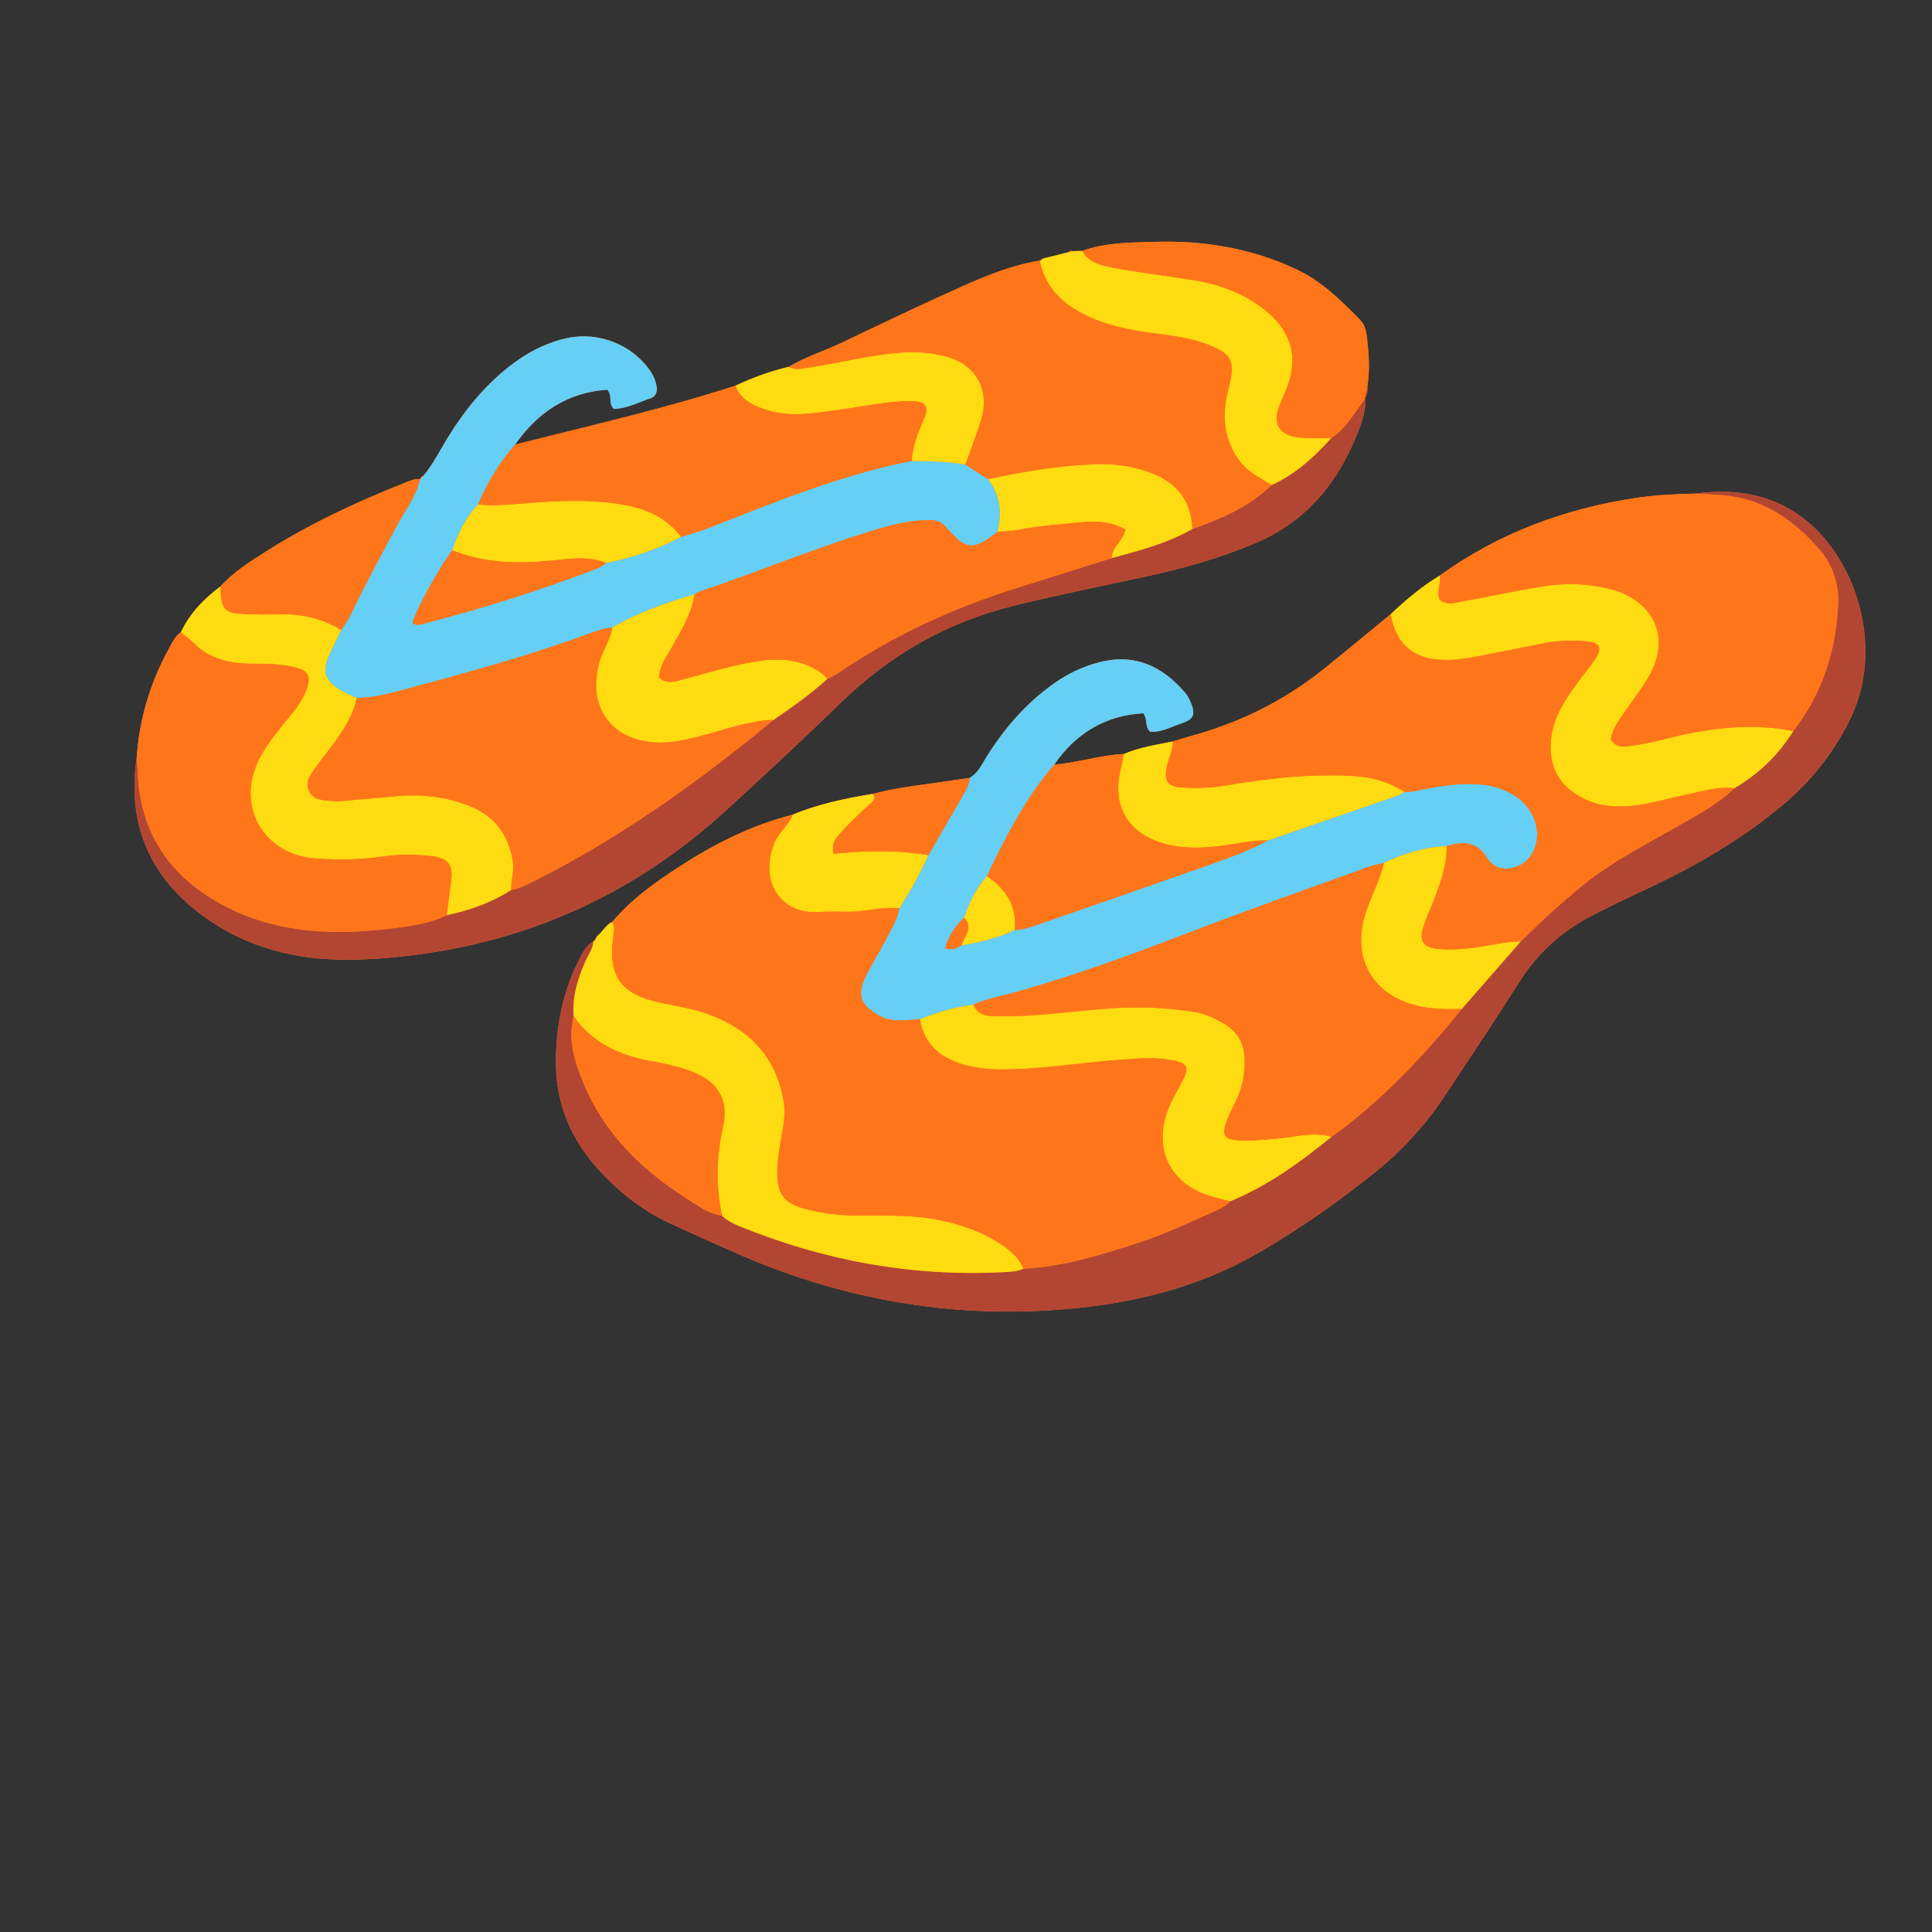 <?xml version="1.0" encoding="UTF-8"?> <svg xmlns="http://www.w3.org/2000/svg" xmlns:xlink="http://www.w3.org/1999/xlink" width="1080" zoomAndPan="magnify" viewBox="0 0 810 810" height="1080" preserveAspectRatio="xMidYMid meet" version="1.2"><rect x="0" y="0" width="810" height="810" fill="#333333" stroke="none"/><defs><clipPath id="27bd1edfdf"><path d="M 224.898 201.336 L 250.398 201.336 L 250.398 224.586 L 224.898 224.586 Z M 224.898 201.336 "></path></clipPath><clipPath id="2498430eb0"><path d="M 226 201.336 L 250 201.336 L 250 224 L 226 224 Z M 226 201.336 "></path></clipPath><clipPath id="97b1992a19"><path d="M 237.648 201.34 C 244.684 201.34 250.398 206.547 250.398 212.961 C 250.398 219.375 244.684 224.582 237.648 224.582 C 230.609 224.582 224.898 219.375 224.898 212.961 C 224.898 206.547 230.609 201.34 237.648 201.34 Z M 237.648 207.148 C 241.164 207.148 244.023 209.754 244.023 212.961 C 244.023 216.168 241.164 218.77 237.648 218.77 C 234.129 218.77 231.273 216.168 231.273 212.961 C 231.273 209.754 234.129 207.148 237.648 207.148 Z M 237.648 207.148 "></path></clipPath><clipPath id="4df6047732"><path d="M 228.488 199.496 L 251.48 204.258 L 247.102 225.008 L 224.105 220.25 Z M 228.488 199.496 "></path></clipPath><clipPath id="72df3f15cc"><path d="M 234.105 205.648 C 234.66 203.016 237.297 201.328 239.984 201.887 C 242.676 202.441 244.406 205.031 243.852 207.664 C 246.719 207.41 249.316 209.27 249.648 211.82 C 249.977 214.367 247.914 216.645 245.047 216.898 C 246.266 219.375 245.234 222.211 242.746 223.23 C 240.262 224.246 237.254 223.062 236.039 220.59 C 233.922 222.375 230.688 222.266 228.82 220.348 C 226.953 218.426 227.156 215.418 229.273 213.633 C 226.75 212.262 225.781 209.359 227.113 207.156 C 228.445 204.953 231.578 204.277 234.105 205.648 Z M 234.105 205.648 "></path></clipPath><filter x="0%" y="0%" width="100%" filterUnits="objectBoundingBox" id="e61275029a" height="100%"><feColorMatrix values="0 0 0 0 1 0 0 0 0 1 0 0 0 0 1 0 0 0 1 0" type="matrix" in="SourceGraphic"></feColorMatrix></filter><clipPath id="f4e33c6163"><path d="M 0 0.336 L 24 0.336 L 24 23 L 0 23 Z M 0 0.336 "></path></clipPath><clipPath id="a27619aead"><path d="M 11.648 0.34 C 18.684 0.34 24.398 5.547 24.398 11.961 C 24.398 18.375 18.684 23.582 11.648 23.582 C 4.609 23.582 -1.102 18.375 -1.102 11.961 C -1.102 5.547 4.609 0.34 11.648 0.34 Z M 11.648 6.148 C 15.164 6.148 18.023 8.754 18.023 11.961 C 18.023 15.168 15.164 17.77 11.648 17.77 C 8.129 17.77 5.273 15.168 5.273 11.961 C 5.273 8.754 8.129 6.148 11.648 6.148 Z M 11.648 6.148 "></path></clipPath><clipPath id="7a2050decd"><path d="M 2.488 -1.504 L 25.48 3.258 L 21.102 24.008 L -1.895 19.25 Z M 2.488 -1.504 "></path></clipPath><clipPath id="3950e089e6"><path d="M 8.105 4.648 C 8.66 2.016 11.297 0.328 13.984 0.887 C 16.676 1.441 18.406 4.031 17.852 6.664 C 20.719 6.41 23.316 8.27 23.648 10.82 C 23.977 13.367 21.914 15.645 19.047 15.898 C 20.266 18.375 19.234 21.211 16.746 22.23 C 14.262 23.246 11.254 22.062 10.039 19.59 C 7.922 21.375 4.688 21.266 2.82 19.348 C 0.953 17.426 1.156 14.418 3.273 12.633 C 0.75 11.262 -0.219 8.359 1.113 6.156 C 2.445 3.953 5.578 3.277 8.105 4.648 Z M 8.105 4.648 "></path></clipPath><clipPath id="5470bb11d1"><path d="M 4 5 L 19 5 L 19 19 L 4 19 Z M 4 5 "></path></clipPath><clipPath id="456376e9dd"><path d="M 11.648 0.34 C 18.684 0.34 24.398 5.547 24.398 11.961 C 24.398 18.375 18.684 23.582 11.648 23.582 C 4.609 23.582 -1.102 18.375 -1.102 11.961 C -1.102 5.547 4.609 0.34 11.648 0.34 Z M 11.648 6.148 C 15.164 6.148 18.023 8.754 18.023 11.961 C 18.023 15.168 15.164 17.77 11.648 17.77 C 8.129 17.77 5.273 15.168 5.273 11.961 C 5.273 8.754 8.129 6.148 11.648 6.148 Z M 11.648 6.148 "></path></clipPath><clipPath id="db02550bfa"><path d="M 2.488 -1.504 L 25.48 3.258 L 21.102 24.008 L -1.895 19.25 Z M 2.488 -1.504 "></path></clipPath><clipPath id="53895168b4"><path d="M 8.105 4.648 C 8.66 2.016 11.297 0.328 13.984 0.887 C 16.676 1.441 18.406 4.031 17.852 6.664 C 20.719 6.41 23.316 8.27 23.648 10.82 C 23.977 13.367 21.914 15.645 19.047 15.898 C 20.266 18.375 19.234 21.211 16.746 22.23 C 14.262 23.246 11.254 22.062 10.039 19.59 C 7.922 21.375 4.688 21.266 2.82 19.348 C 0.953 17.426 1.156 14.418 3.273 12.633 C 0.75 11.262 -0.219 8.359 1.113 6.156 C 2.445 3.953 5.578 3.277 8.105 4.648 Z M 8.105 4.648 "></path></clipPath><clipPath id="bdaeb88dd0"><path d="M 2.488 -1.504 L 25.48 3.258 L 21.102 24.008 L -1.895 19.25 Z M 2.488 -1.504 "></path></clipPath><clipPath id="a794427d3e"><path d="M 8.105 4.648 C 8.66 2.016 11.297 0.328 13.984 0.887 C 16.676 1.441 18.406 4.031 17.852 6.664 C 20.719 6.41 23.316 8.27 23.648 10.82 C 23.977 13.367 21.914 15.645 19.047 15.898 C 20.266 18.375 19.234 21.211 16.746 22.23 C 14.262 23.246 11.254 22.062 10.039 19.59 C 7.922 21.375 4.688 21.266 2.82 19.348 C 0.953 17.426 1.156 14.418 3.273 12.633 C 0.75 11.262 -0.219 8.359 1.113 6.156 C 2.445 3.953 5.578 3.277 8.105 4.648 Z M 8.105 4.648 "></path></clipPath><clipPath id="6b664cfbfd"><path d="M 0 6 L 4 6 L 4 21 L 0 21 Z M 0 6 "></path></clipPath><clipPath id="ceec145f61"><path d="M 11.648 0.34 C 18.684 0.34 24.398 5.547 24.398 11.961 C 24.398 18.375 18.684 23.582 11.648 23.582 C 4.609 23.582 -1.102 18.375 -1.102 11.961 C -1.102 5.547 4.609 0.34 11.648 0.34 Z M 11.648 6.148 C 15.164 6.148 18.023 8.754 18.023 11.961 C 18.023 15.168 15.164 17.77 11.648 17.77 C 8.129 17.77 5.273 15.168 5.273 11.961 C 5.273 8.754 8.129 6.148 11.648 6.148 Z M 11.648 6.148 "></path></clipPath><clipPath id="c75cf9a015"><path d="M 2.488 -1.504 L 25.48 3.258 L 21.102 24.008 L -1.895 19.25 Z M 2.488 -1.504 "></path></clipPath><clipPath id="8c2f5a2ea4"><path d="M 8.105 4.648 C 8.66 2.016 11.297 0.328 13.984 0.887 C 16.676 1.441 18.406 4.031 17.852 6.664 C 20.719 6.41 23.316 8.27 23.648 10.82 C 23.977 13.367 21.914 15.645 19.047 15.898 C 20.266 18.375 19.234 21.211 16.746 22.23 C 14.262 23.246 11.254 22.062 10.039 19.59 C 7.922 21.375 4.688 21.266 2.82 19.348 C 0.953 17.426 1.156 14.418 3.273 12.633 C 0.75 11.262 -0.219 8.359 1.113 6.156 C 2.445 3.953 5.578 3.277 8.105 4.648 Z M 8.105 4.648 "></path></clipPath><clipPath id="7f39675a29"><path d="M 2.488 -1.504 L 25.48 3.258 L 21.102 24.008 L -1.895 19.25 Z M 2.488 -1.504 "></path></clipPath><clipPath id="683baf413e"><path d="M 8.105 4.648 C 8.66 2.016 11.297 0.328 13.984 0.887 C 16.676 1.441 18.406 4.031 17.852 6.664 C 20.719 6.41 23.316 8.27 23.648 10.82 C 23.977 13.367 21.914 15.645 19.047 15.898 C 20.266 18.375 19.234 21.211 16.746 22.23 C 14.262 23.246 11.254 22.062 10.039 19.59 C 7.922 21.375 4.688 21.266 2.82 19.348 C 0.953 17.426 1.156 14.418 3.273 12.633 C 0.75 11.262 -0.219 8.359 1.113 6.156 C 2.445 3.953 5.578 3.277 8.105 4.648 Z M 8.105 4.648 "></path></clipPath><clipPath id="e6b05f265c"><path d="M 14 0.336 L 24 0.336 L 24 10 L 14 10 Z M 14 0.336 "></path></clipPath><clipPath id="f22ba914a6"><path d="M 11.648 0.34 C 18.684 0.34 24.398 5.547 24.398 11.961 C 24.398 18.375 18.684 23.582 11.648 23.582 C 4.609 23.582 -1.102 18.375 -1.102 11.961 C -1.102 5.547 4.609 0.34 11.648 0.34 Z M 11.648 6.148 C 15.164 6.148 18.023 8.754 18.023 11.961 C 18.023 15.168 15.164 17.77 11.648 17.77 C 8.129 17.77 5.273 15.168 5.273 11.961 C 5.273 8.754 8.129 6.148 11.648 6.148 Z M 11.648 6.148 "></path></clipPath><clipPath id="4c3661ae86"><path d="M 2.488 -1.504 L 25.48 3.258 L 21.102 24.008 L -1.895 19.25 Z M 2.488 -1.504 "></path></clipPath><clipPath id="eeb63d7883"><path d="M 8.105 4.648 C 8.66 2.016 11.297 0.328 13.984 0.887 C 16.676 1.441 18.406 4.031 17.852 6.664 C 20.719 6.41 23.316 8.27 23.648 10.82 C 23.977 13.367 21.914 15.645 19.047 15.898 C 20.266 18.375 19.234 21.211 16.746 22.23 C 14.262 23.246 11.254 22.062 10.039 19.59 C 7.922 21.375 4.688 21.266 2.82 19.348 C 0.953 17.426 1.156 14.418 3.273 12.633 C 0.75 11.262 -0.219 8.359 1.113 6.156 C 2.445 3.953 5.578 3.277 8.105 4.648 Z M 8.105 4.648 "></path></clipPath><clipPath id="b1d4b4145f"><path d="M 2.488 -1.504 L 25.48 3.258 L 21.102 24.008 L -1.895 19.25 Z M 2.488 -1.504 "></path></clipPath><clipPath id="b94329523d"><path d="M 8.105 4.648 C 8.66 2.016 11.297 0.328 13.984 0.887 C 16.676 1.441 18.406 4.031 17.852 6.664 C 20.719 6.41 23.316 8.27 23.648 10.82 C 23.977 13.367 21.914 15.645 19.047 15.898 C 20.266 18.375 19.234 21.211 16.746 22.23 C 14.262 23.246 11.254 22.062 10.039 19.59 C 7.922 21.375 4.688 21.266 2.82 19.348 C 0.953 17.426 1.156 14.418 3.273 12.633 C 0.75 11.262 -0.219 8.359 1.113 6.156 C 2.445 3.953 5.578 3.277 8.105 4.648 Z M 8.105 4.648 "></path></clipPath><clipPath id="3a4764f75a"><path d="M 1 0.336 L 12 0.336 L 12 6 L 1 6 Z M 1 0.336 "></path></clipPath><clipPath id="87ceb0df81"><path d="M 11.648 0.34 C 18.684 0.34 24.398 5.547 24.398 11.961 C 24.398 18.375 18.684 23.582 11.648 23.582 C 4.609 23.582 -1.102 18.375 -1.102 11.961 C -1.102 5.547 4.609 0.34 11.648 0.34 Z M 11.648 6.148 C 15.164 6.148 18.023 8.754 18.023 11.961 C 18.023 15.168 15.164 17.77 11.648 17.77 C 8.129 17.77 5.273 15.168 5.273 11.961 C 5.273 8.754 8.129 6.148 11.648 6.148 Z M 11.648 6.148 "></path></clipPath><clipPath id="bff9d7701b"><path d="M 2.488 -1.504 L 25.48 3.258 L 21.102 24.008 L -1.895 19.25 Z M 2.488 -1.504 "></path></clipPath><clipPath id="37140981e3"><path d="M 8.105 4.648 C 8.66 2.016 11.297 0.328 13.984 0.887 C 16.676 1.441 18.406 4.031 17.852 6.664 C 20.719 6.41 23.316 8.27 23.648 10.82 C 23.977 13.367 21.914 15.645 19.047 15.898 C 20.266 18.375 19.234 21.211 16.746 22.23 C 14.262 23.246 11.254 22.062 10.039 19.59 C 7.922 21.375 4.688 21.266 2.82 19.348 C 0.953 17.426 1.156 14.418 3.273 12.633 C 0.75 11.262 -0.219 8.359 1.113 6.156 C 2.445 3.953 5.578 3.277 8.105 4.648 Z M 8.105 4.648 "></path></clipPath><clipPath id="5ded44d5da"><path d="M 2.488 -1.504 L 25.48 3.258 L 21.102 24.008 L -1.895 19.25 Z M 2.488 -1.504 "></path></clipPath><clipPath id="7dc0bebddb"><path d="M 8.105 4.648 C 8.66 2.016 11.297 0.328 13.984 0.887 C 16.676 1.441 18.406 4.031 17.852 6.664 C 20.719 6.41 23.316 8.27 23.648 10.82 C 23.977 13.367 21.914 15.645 19.047 15.898 C 20.266 18.375 19.234 21.211 16.746 22.23 C 14.262 23.246 11.254 22.062 10.039 19.59 C 7.922 21.375 4.688 21.266 2.82 19.348 C 0.953 17.426 1.156 14.418 3.273 12.633 C 0.75 11.262 -0.219 8.359 1.113 6.156 C 2.445 3.953 5.578 3.277 8.105 4.648 Z M 8.105 4.648 "></path></clipPath><clipPath id="4808cb4778"><path d="M 3 19 L 18 19 L 18 23 L 3 23 Z M 3 19 "></path></clipPath><clipPath id="42760551f7"><path d="M 11.648 0.34 C 18.684 0.34 24.398 5.547 24.398 11.961 C 24.398 18.375 18.684 23.582 11.648 23.582 C 4.609 23.582 -1.102 18.375 -1.102 11.961 C -1.102 5.547 4.609 0.34 11.648 0.34 Z M 11.648 6.148 C 15.164 6.148 18.023 8.754 18.023 11.961 C 18.023 15.168 15.164 17.77 11.648 17.77 C 8.129 17.77 5.273 15.168 5.273 11.961 C 5.273 8.754 8.129 6.148 11.648 6.148 Z M 11.648 6.148 "></path></clipPath><clipPath id="9349e6d433"><path d="M 2.488 -1.504 L 25.48 3.258 L 21.102 24.008 L -1.895 19.25 Z M 2.488 -1.504 "></path></clipPath><clipPath id="befee4cb4e"><path d="M 8.105 4.648 C 8.66 2.016 11.297 0.328 13.984 0.887 C 16.676 1.441 18.406 4.031 17.852 6.664 C 20.719 6.41 23.316 8.27 23.648 10.82 C 23.977 13.367 21.914 15.645 19.047 15.898 C 20.266 18.375 19.234 21.211 16.746 22.23 C 14.262 23.246 11.254 22.062 10.039 19.59 C 7.922 21.375 4.688 21.266 2.82 19.348 C 0.953 17.426 1.156 14.418 3.273 12.633 C 0.75 11.262 -0.219 8.359 1.113 6.156 C 2.445 3.953 5.578 3.277 8.105 4.648 Z M 8.105 4.648 "></path></clipPath><clipPath id="25bbe890bb"><path d="M 2.488 -1.504 L 25.48 3.258 L 21.102 24.008 L -1.895 19.25 Z M 2.488 -1.504 "></path></clipPath><clipPath id="0a6d9b676a"><path d="M 8.105 4.648 C 8.66 2.016 11.297 0.328 13.984 0.887 C 16.676 1.441 18.406 4.031 17.852 6.664 C 20.719 6.41 23.316 8.27 23.648 10.82 C 23.977 13.367 21.914 15.645 19.047 15.898 C 20.266 18.375 19.234 21.211 16.746 22.23 C 14.262 23.246 11.254 22.062 10.039 19.59 C 7.922 21.375 4.688 21.266 2.82 19.348 C 0.953 17.426 1.156 14.418 3.273 12.633 C 0.75 11.262 -0.219 8.359 1.113 6.156 C 2.445 3.953 5.578 3.277 8.105 4.648 Z M 8.105 4.648 "></path></clipPath><clipPath id="bd46ff61f9"><path d="M 17 10 L 24 10 L 24 23 L 17 23 Z M 17 10 "></path></clipPath><clipPath id="f6bc6e8351"><path d="M 11.648 0.34 C 18.684 0.34 24.398 5.547 24.398 11.961 C 24.398 18.375 18.684 23.582 11.648 23.582 C 4.609 23.582 -1.102 18.375 -1.102 11.961 C -1.102 5.547 4.609 0.34 11.648 0.34 Z M 11.648 6.148 C 15.164 6.148 18.023 8.754 18.023 11.961 C 18.023 15.168 15.164 17.77 11.648 17.77 C 8.129 17.77 5.273 15.168 5.273 11.961 C 5.273 8.754 8.129 6.148 11.648 6.148 Z M 11.648 6.148 "></path></clipPath><clipPath id="fb09e815e5"><path d="M 2.488 -1.504 L 25.48 3.258 L 21.102 24.008 L -1.895 19.25 Z M 2.488 -1.504 "></path></clipPath><clipPath id="5874295379"><path d="M 8.105 4.648 C 8.66 2.016 11.297 0.328 13.984 0.887 C 16.676 1.441 18.406 4.031 17.852 6.664 C 20.719 6.41 23.316 8.27 23.648 10.82 C 23.977 13.367 21.914 15.645 19.047 15.898 C 20.266 18.375 19.234 21.211 16.746 22.23 C 14.262 23.246 11.254 22.062 10.039 19.59 C 7.922 21.375 4.688 21.266 2.82 19.348 C 0.953 17.426 1.156 14.418 3.273 12.633 C 0.75 11.262 -0.219 8.359 1.113 6.156 C 2.445 3.953 5.578 3.277 8.105 4.648 Z M 8.105 4.648 "></path></clipPath><clipPath id="7a55186b7a"><path d="M 2.488 -1.504 L 25.48 3.258 L 21.102 24.008 L -1.895 19.25 Z M 2.488 -1.504 "></path></clipPath><clipPath id="628b61268c"><path d="M 8.105 4.648 C 8.66 2.016 11.297 0.328 13.984 0.887 C 16.676 1.441 18.406 4.031 17.852 6.664 C 20.719 6.41 23.316 8.27 23.648 10.82 C 23.977 13.367 21.914 15.645 19.047 15.898 C 20.266 18.375 19.234 21.211 16.746 22.23 C 14.262 23.246 11.254 22.062 10.039 19.59 C 7.922 21.375 4.688 21.266 2.82 19.348 C 0.953 17.426 1.156 14.418 3.273 12.633 C 0.75 11.262 -0.219 8.359 1.113 6.156 C 2.445 3.953 5.578 3.277 8.105 4.648 Z M 8.105 4.648 "></path></clipPath><clipPath id="4611d851e4"><path d="M 11 3 L 13 3 L 13 7 L 11 7 Z M 11 3 "></path></clipPath><clipPath id="60bf0b9419"><path d="M 11.648 0.34 C 18.684 0.34 24.398 5.547 24.398 11.961 C 24.398 18.375 18.684 23.582 11.648 23.582 C 4.609 23.582 -1.102 18.375 -1.102 11.961 C -1.102 5.547 4.609 0.34 11.648 0.34 Z M 11.648 6.148 C 15.164 6.148 18.023 8.754 18.023 11.961 C 18.023 15.168 15.164 17.77 11.648 17.77 C 8.129 17.77 5.273 15.168 5.273 11.961 C 5.273 8.754 8.129 6.148 11.648 6.148 Z M 11.648 6.148 "></path></clipPath><clipPath id="b3ff36b4ec"><path d="M 2.488 -1.504 L 25.48 3.258 L 21.102 24.008 L -1.895 19.25 Z M 2.488 -1.504 "></path></clipPath><clipPath id="c6b04c2439"><path d="M 8.105 4.648 C 8.66 2.016 11.297 0.328 13.984 0.887 C 16.676 1.441 18.406 4.031 17.852 6.664 C 20.719 6.41 23.316 8.27 23.648 10.82 C 23.977 13.367 21.914 15.645 19.047 15.898 C 20.266 18.375 19.234 21.211 16.746 22.23 C 14.262 23.246 11.254 22.062 10.039 19.59 C 7.922 21.375 4.688 21.266 2.82 19.348 C 0.953 17.426 1.156 14.418 3.273 12.633 C 0.75 11.262 -0.219 8.359 1.113 6.156 C 2.445 3.953 5.578 3.277 8.105 4.648 Z M 8.105 4.648 "></path></clipPath><clipPath id="4fbbaa55a9"><path d="M 2.488 -1.504 L 25.48 3.258 L 21.102 24.008 L -1.895 19.25 Z M 2.488 -1.504 "></path></clipPath><clipPath id="242079c0ac"><path d="M 8.105 4.648 C 8.66 2.016 11.297 0.328 13.984 0.887 C 16.676 1.441 18.406 4.031 17.852 6.664 C 20.719 6.41 23.316 8.27 23.648 10.82 C 23.977 13.367 21.914 15.645 19.047 15.898 C 20.266 18.375 19.234 21.211 16.746 22.23 C 14.262 23.246 11.254 22.062 10.039 19.59 C 7.922 21.375 4.688 21.266 2.82 19.348 C 0.953 17.426 1.156 14.418 3.273 12.633 C 0.75 11.262 -0.219 8.359 1.113 6.156 C 2.445 3.953 5.578 3.277 8.105 4.648 Z M 8.105 4.648 "></path></clipPath><clipPath id="947b21f5f5"><path d="M 3 9 L 7 9 L 7 11 L 3 11 Z M 3 9 "></path></clipPath><clipPath id="23ce47cc46"><path d="M 11.648 0.34 C 18.684 0.34 24.398 5.547 24.398 11.961 C 24.398 18.375 18.684 23.582 11.648 23.582 C 4.609 23.582 -1.102 18.375 -1.102 11.961 C -1.102 5.547 4.609 0.34 11.648 0.34 Z M 11.648 6.148 C 15.164 6.148 18.023 8.754 18.023 11.961 C 18.023 15.168 15.164 17.77 11.648 17.77 C 8.129 17.77 5.273 15.168 5.273 11.961 C 5.273 8.754 8.129 6.148 11.648 6.148 Z M 11.648 6.148 "></path></clipPath><clipPath id="fc283e8628"><path d="M 2.488 -1.504 L 25.48 3.258 L 21.102 24.008 L -1.895 19.25 Z M 2.488 -1.504 "></path></clipPath><clipPath id="b432aff9c1"><path d="M 8.105 4.648 C 8.66 2.016 11.297 0.328 13.984 0.887 C 16.676 1.441 18.406 4.031 17.852 6.664 C 20.719 6.41 23.316 8.27 23.648 10.82 C 23.977 13.367 21.914 15.645 19.047 15.898 C 20.266 18.375 19.234 21.211 16.746 22.23 C 14.262 23.246 11.254 22.062 10.039 19.59 C 7.922 21.375 4.688 21.266 2.82 19.348 C 0.953 17.426 1.156 14.418 3.273 12.633 C 0.75 11.262 -0.219 8.359 1.113 6.156 C 2.445 3.953 5.578 3.277 8.105 4.648 Z M 8.105 4.648 "></path></clipPath><clipPath id="065bbd9d8c"><path d="M 2.488 -1.504 L 25.48 3.258 L 21.102 24.008 L -1.895 19.25 Z M 2.488 -1.504 "></path></clipPath><clipPath id="44da8c4c29"><path d="M 8.105 4.648 C 8.66 2.016 11.297 0.328 13.984 0.887 C 16.676 1.441 18.406 4.031 17.852 6.664 C 20.719 6.41 23.316 8.27 23.648 10.82 C 23.977 13.367 21.914 15.645 19.047 15.898 C 20.266 18.375 19.234 21.211 16.746 22.23 C 14.262 23.246 11.254 22.062 10.039 19.59 C 7.922 21.375 4.688 21.266 2.82 19.348 C 0.953 17.426 1.156 14.418 3.273 12.633 C 0.75 11.262 -0.219 8.359 1.113 6.156 C 2.445 3.953 5.578 3.277 8.105 4.648 Z M 8.105 4.648 "></path></clipPath><clipPath id="1597448d51"><path d="M 5 15 L 8 15 L 8 18 L 5 18 Z M 5 15 "></path></clipPath><clipPath id="d4e1f6579e"><path d="M 11.648 0.34 C 18.684 0.34 24.398 5.547 24.398 11.961 C 24.398 18.375 18.684 23.582 11.648 23.582 C 4.609 23.582 -1.102 18.375 -1.102 11.961 C -1.102 5.547 4.609 0.34 11.648 0.34 Z M 11.648 6.148 C 15.164 6.148 18.023 8.754 18.023 11.961 C 18.023 15.168 15.164 17.77 11.648 17.77 C 8.129 17.77 5.273 15.168 5.273 11.961 C 5.273 8.754 8.129 6.148 11.648 6.148 Z M 11.648 6.148 "></path></clipPath><clipPath id="a98b1f8dde"><path d="M 2.488 -1.504 L 25.48 3.258 L 21.102 24.008 L -1.895 19.25 Z M 2.488 -1.504 "></path></clipPath><clipPath id="4c79b1c31b"><path d="M 8.105 4.648 C 8.66 2.016 11.297 0.328 13.984 0.887 C 16.676 1.441 18.406 4.031 17.852 6.664 C 20.719 6.41 23.316 8.27 23.648 10.82 C 23.977 13.367 21.914 15.645 19.047 15.898 C 20.266 18.375 19.234 21.211 16.746 22.23 C 14.262 23.246 11.254 22.062 10.039 19.59 C 7.922 21.375 4.688 21.266 2.82 19.348 C 0.953 17.426 1.156 14.418 3.273 12.633 C 0.75 11.262 -0.219 8.359 1.113 6.156 C 2.445 3.953 5.578 3.277 8.105 4.648 Z M 8.105 4.648 "></path></clipPath><clipPath id="fe7c22ec84"><path d="M 2.488 -1.504 L 25.48 3.258 L 21.102 24.008 L -1.895 19.25 Z M 2.488 -1.504 "></path></clipPath><clipPath id="3f1100ff5d"><path d="M 8.105 4.648 C 8.66 2.016 11.297 0.328 13.984 0.887 C 16.676 1.441 18.406 4.031 17.852 6.664 C 20.719 6.41 23.316 8.27 23.648 10.82 C 23.977 13.367 21.914 15.645 19.047 15.898 C 20.266 18.375 19.234 21.211 16.746 22.23 C 14.262 23.246 11.254 22.062 10.039 19.59 C 7.922 21.375 4.688 21.266 2.82 19.348 C 0.953 17.426 1.156 14.418 3.273 12.633 C 0.75 11.262 -0.219 8.359 1.113 6.156 C 2.445 3.953 5.578 3.277 8.105 4.648 Z M 8.105 4.648 "></path></clipPath><clipPath id="e080b4eb0f"><path d="M 14 16 L 17 16 L 17 19 L 14 19 Z M 14 16 "></path></clipPath><clipPath id="d042a35a37"><path d="M 11.648 0.34 C 18.684 0.34 24.398 5.547 24.398 11.961 C 24.398 18.375 18.684 23.582 11.648 23.582 C 4.609 23.582 -1.102 18.375 -1.102 11.961 C -1.102 5.547 4.609 0.34 11.648 0.34 Z M 11.648 6.148 C 15.164 6.148 18.023 8.754 18.023 11.961 C 18.023 15.168 15.164 17.77 11.648 17.77 C 8.129 17.77 5.273 15.168 5.273 11.961 C 5.273 8.754 8.129 6.148 11.648 6.148 Z M 11.648 6.148 "></path></clipPath><clipPath id="fdd363c81e"><path d="M 2.488 -1.504 L 25.48 3.258 L 21.102 24.008 L -1.895 19.25 Z M 2.488 -1.504 "></path></clipPath><clipPath id="2f3a6f7620"><path d="M 8.105 4.648 C 8.66 2.016 11.297 0.328 13.984 0.887 C 16.676 1.441 18.406 4.031 17.852 6.664 C 20.719 6.41 23.316 8.27 23.648 10.82 C 23.977 13.367 21.914 15.645 19.047 15.898 C 20.266 18.375 19.234 21.211 16.746 22.23 C 14.262 23.246 11.254 22.062 10.039 19.59 C 7.922 21.375 4.688 21.266 2.82 19.348 C 0.953 17.426 1.156 14.418 3.273 12.633 C 0.75 11.262 -0.219 8.359 1.113 6.156 C 2.445 3.953 5.578 3.277 8.105 4.648 Z M 8.105 4.648 "></path></clipPath><clipPath id="c1f6d5b5a1"><path d="M 2.488 -1.504 L 25.48 3.258 L 21.102 24.008 L -1.895 19.25 Z M 2.488 -1.504 "></path></clipPath><clipPath id="bcffd671cd"><path d="M 8.105 4.648 C 8.66 2.016 11.297 0.328 13.984 0.887 C 16.676 1.441 18.406 4.031 17.852 6.664 C 20.719 6.41 23.316 8.27 23.648 10.82 C 23.977 13.367 21.914 15.645 19.047 15.898 C 20.266 18.375 19.234 21.211 16.746 22.23 C 14.262 23.246 11.254 22.062 10.039 19.59 C 7.922 21.375 4.688 21.266 2.82 19.348 C 0.953 17.426 1.156 14.418 3.273 12.633 C 0.75 11.262 -0.219 8.359 1.113 6.156 C 2.445 3.953 5.578 3.277 8.105 4.648 Z M 8.105 4.648 "></path></clipPath><clipPath id="dadbadce2f"><path d="M 17 9 L 20 9 L 20 12 L 17 12 Z M 17 9 "></path></clipPath><clipPath id="a2f4189b9c"><path d="M 11.648 0.34 C 18.684 0.34 24.398 5.547 24.398 11.961 C 24.398 18.375 18.684 23.582 11.648 23.582 C 4.609 23.582 -1.102 18.375 -1.102 11.961 C -1.102 5.547 4.609 0.34 11.648 0.34 Z M 11.648 6.148 C 15.164 6.148 18.023 8.754 18.023 11.961 C 18.023 15.168 15.164 17.77 11.648 17.77 C 8.129 17.77 5.273 15.168 5.273 11.961 C 5.273 8.754 8.129 6.148 11.648 6.148 Z M 11.648 6.148 "></path></clipPath><clipPath id="805b3c9925"><path d="M 2.488 -1.504 L 25.48 3.258 L 21.102 24.008 L -1.895 19.25 Z M 2.488 -1.504 "></path></clipPath><clipPath id="bdaae2e145"><path d="M 8.105 4.648 C 8.66 2.016 11.297 0.328 13.984 0.887 C 16.676 1.441 18.406 4.031 17.852 6.664 C 20.719 6.41 23.316 8.27 23.648 10.82 C 23.977 13.367 21.914 15.645 19.047 15.898 C 20.266 18.375 19.234 21.211 16.746 22.23 C 14.262 23.246 11.254 22.062 10.039 19.59 C 7.922 21.375 4.688 21.266 2.82 19.348 C 0.953 17.426 1.156 14.418 3.273 12.633 C 0.75 11.262 -0.219 8.359 1.113 6.156 C 2.445 3.953 5.578 3.277 8.105 4.648 Z M 8.105 4.648 "></path></clipPath><clipPath id="c0f713e76a"><path d="M 2.488 -1.504 L 25.48 3.258 L 21.102 24.008 L -1.895 19.25 Z M 2.488 -1.504 "></path></clipPath><clipPath id="65b1f2067f"><path d="M 8.105 4.648 C 8.66 2.016 11.297 0.328 13.984 0.887 C 16.676 1.441 18.406 4.031 17.852 6.664 C 20.719 6.41 23.316 8.27 23.648 10.82 C 23.977 13.367 21.914 15.645 19.047 15.898 C 20.266 18.375 19.234 21.211 16.746 22.23 C 14.262 23.246 11.254 22.062 10.039 19.59 C 7.922 21.375 4.688 21.266 2.82 19.348 C 0.953 17.426 1.156 14.418 3.273 12.633 C 0.75 11.262 -0.219 8.359 1.113 6.156 C 2.445 3.953 5.578 3.277 8.105 4.648 Z M 8.105 4.648 "></path></clipPath><clipPath id="52041028f9"><path d="M 4 6 L 8 6 L 8 10 L 4 10 Z M 4 6 "></path></clipPath><clipPath id="7c01d08fe5"><path d="M 11.648 0.34 C 18.684 0.34 24.398 5.547 24.398 11.961 C 24.398 18.375 18.684 23.582 11.648 23.582 C 4.609 23.582 -1.102 18.375 -1.102 11.961 C -1.102 5.547 4.609 0.34 11.648 0.34 Z M 11.648 6.148 C 15.164 6.148 18.023 8.754 18.023 11.961 C 18.023 15.168 15.164 17.77 11.648 17.77 C 8.129 17.77 5.273 15.168 5.273 11.961 C 5.273 8.754 8.129 6.148 11.648 6.148 Z M 11.648 6.148 "></path></clipPath><clipPath id="b9722f0c15"><path d="M 2.488 -1.504 L 25.48 3.258 L 21.102 24.008 L -1.895 19.25 Z M 2.488 -1.504 "></path></clipPath><clipPath id="ee6440fab3"><path d="M 8.105 4.648 C 8.66 2.016 11.297 0.328 13.984 0.887 C 16.676 1.441 18.406 4.031 17.852 6.664 C 20.719 6.41 23.316 8.27 23.648 10.82 C 23.977 13.367 21.914 15.645 19.047 15.898 C 20.266 18.375 19.234 21.211 16.746 22.23 C 14.262 23.246 11.254 22.062 10.039 19.59 C 7.922 21.375 4.688 21.266 2.82 19.348 C 0.953 17.426 1.156 14.418 3.273 12.633 C 0.75 11.262 -0.219 8.359 1.113 6.156 C 2.445 3.953 5.578 3.277 8.105 4.648 Z M 8.105 4.648 "></path></clipPath><clipPath id="13cb95f7ad"><path d="M 2.488 -1.504 L 25.48 3.258 L 21.102 24.008 L -1.895 19.25 Z M 2.488 -1.504 "></path></clipPath><clipPath id="3cee41b962"><path d="M 8.105 4.648 C 8.66 2.016 11.297 0.328 13.984 0.887 C 16.676 1.441 18.406 4.031 17.852 6.664 C 20.719 6.41 23.316 8.27 23.648 10.82 C 23.977 13.367 21.914 15.645 19.047 15.898 C 20.266 18.375 19.234 21.211 16.746 22.23 C 14.262 23.246 11.254 22.062 10.039 19.59 C 7.922 21.375 4.688 21.266 2.82 19.348 C 0.953 17.426 1.156 14.418 3.273 12.633 C 0.75 11.262 -0.219 8.359 1.113 6.156 C 2.445 3.953 5.578 3.277 8.105 4.648 Z M 8.105 4.648 "></path></clipPath><clipPath id="5f450fbb0b"><path d="M 4 14 L 8 14 L 8 16 L 4 16 Z M 4 14 "></path></clipPath><clipPath id="ea83551c53"><path d="M 11.648 0.34 C 18.684 0.34 24.398 5.547 24.398 11.961 C 24.398 18.375 18.684 23.582 11.648 23.582 C 4.609 23.582 -1.102 18.375 -1.102 11.961 C -1.102 5.547 4.609 0.34 11.648 0.34 Z M 11.648 6.148 C 15.164 6.148 18.023 8.754 18.023 11.961 C 18.023 15.168 15.164 17.77 11.648 17.77 C 8.129 17.77 5.273 15.168 5.273 11.961 C 5.273 8.754 8.129 6.148 11.648 6.148 Z M 11.648 6.148 "></path></clipPath><clipPath id="949ca4695d"><path d="M 2.488 -1.504 L 25.48 3.258 L 21.102 24.008 L -1.895 19.25 Z M 2.488 -1.504 "></path></clipPath><clipPath id="de35a91654"><path d="M 8.105 4.648 C 8.66 2.016 11.297 0.328 13.984 0.887 C 16.676 1.441 18.406 4.031 17.852 6.664 C 20.719 6.41 23.316 8.27 23.648 10.82 C 23.977 13.367 21.914 15.645 19.047 15.898 C 20.266 18.375 19.234 21.211 16.746 22.23 C 14.262 23.246 11.254 22.062 10.039 19.59 C 7.922 21.375 4.688 21.266 2.82 19.348 C 0.953 17.426 1.156 14.418 3.273 12.633 C 0.75 11.262 -0.219 8.359 1.113 6.156 C 2.445 3.953 5.578 3.277 8.105 4.648 Z M 8.105 4.648 "></path></clipPath><clipPath id="d9640ed9bb"><path d="M 2.488 -1.504 L 25.48 3.258 L 21.102 24.008 L -1.895 19.25 Z M 2.488 -1.504 "></path></clipPath><clipPath id="918cff64aa"><path d="M 8.105 4.648 C 8.66 2.016 11.297 0.328 13.984 0.887 C 16.676 1.441 18.406 4.031 17.852 6.664 C 20.719 6.41 23.316 8.27 23.648 10.82 C 23.977 13.367 21.914 15.645 19.047 15.898 C 20.266 18.375 19.234 21.211 16.746 22.23 C 14.262 23.246 11.254 22.062 10.039 19.59 C 7.922 21.375 4.688 21.266 2.82 19.348 C 0.953 17.426 1.156 14.418 3.273 12.633 C 0.75 11.262 -0.219 8.359 1.113 6.156 C 2.445 3.953 5.578 3.277 8.105 4.648 Z M 8.105 4.648 "></path></clipPath><clipPath id="ad0cb573d1"><path d="M 13 16 L 15 16 L 15 20 L 13 20 Z M 13 16 "></path></clipPath><clipPath id="8b4366fa6f"><path d="M 11.648 0.34 C 18.684 0.34 24.398 5.547 24.398 11.961 C 24.398 18.375 18.684 23.582 11.648 23.582 C 4.609 23.582 -1.102 18.375 -1.102 11.961 C -1.102 5.547 4.609 0.34 11.648 0.34 Z M 11.648 6.148 C 15.164 6.148 18.023 8.754 18.023 11.961 C 18.023 15.168 15.164 17.77 11.648 17.77 C 8.129 17.77 5.273 15.168 5.273 11.961 C 5.273 8.754 8.129 6.148 11.648 6.148 Z M 11.648 6.148 "></path></clipPath><clipPath id="e3b744c83a"><path d="M 2.488 -1.504 L 25.48 3.258 L 21.102 24.008 L -1.895 19.25 Z M 2.488 -1.504 "></path></clipPath><clipPath id="8a7ea0f5f0"><path d="M 8.105 4.648 C 8.66 2.016 11.297 0.328 13.984 0.887 C 16.676 1.441 18.406 4.031 17.852 6.664 C 20.719 6.41 23.316 8.27 23.648 10.82 C 23.977 13.367 21.914 15.645 19.047 15.898 C 20.266 18.375 19.234 21.211 16.746 22.23 C 14.262 23.246 11.254 22.062 10.039 19.59 C 7.922 21.375 4.688 21.266 2.82 19.348 C 0.953 17.426 1.156 14.418 3.273 12.633 C 0.75 11.262 -0.219 8.359 1.113 6.156 C 2.445 3.953 5.578 3.277 8.105 4.648 Z M 8.105 4.648 "></path></clipPath><clipPath id="0924785711"><path d="M 2.488 -1.504 L 25.48 3.258 L 21.102 24.008 L -1.895 19.25 Z M 2.488 -1.504 "></path></clipPath><clipPath id="a5b635bf66"><path d="M 8.105 4.648 C 8.66 2.016 11.297 0.328 13.984 0.887 C 16.676 1.441 18.406 4.031 17.852 6.664 C 20.719 6.41 23.316 8.27 23.648 10.82 C 23.977 13.367 21.914 15.645 19.047 15.898 C 20.266 18.375 19.234 21.211 16.746 22.23 C 14.262 23.246 11.254 22.062 10.039 19.59 C 7.922 21.375 4.688 21.266 2.82 19.348 C 0.953 17.426 1.156 14.418 3.273 12.633 C 0.75 11.262 -0.219 8.359 1.113 6.156 C 2.445 3.953 5.578 3.277 8.105 4.648 Z M 8.105 4.648 "></path></clipPath><clipPath id="ba607639c7"><path d="M 12 3 L 15 3 L 15 7 L 12 7 Z M 12 3 "></path></clipPath><clipPath id="87cef6d671"><path d="M 11.648 0.34 C 18.684 0.34 24.398 5.547 24.398 11.961 C 24.398 18.375 18.684 23.582 11.648 23.582 C 4.609 23.582 -1.102 18.375 -1.102 11.961 C -1.102 5.547 4.609 0.34 11.648 0.34 Z M 11.648 6.148 C 15.164 6.148 18.023 8.754 18.023 11.961 C 18.023 15.168 15.164 17.77 11.648 17.77 C 8.129 17.77 5.273 15.168 5.273 11.961 C 5.273 8.754 8.129 6.148 11.648 6.148 Z M 11.648 6.148 "></path></clipPath><clipPath id="b4da629ff6"><path d="M 2.488 -1.504 L 25.48 3.258 L 21.102 24.008 L -1.895 19.25 Z M 2.488 -1.504 "></path></clipPath><clipPath id="5cb8e5902c"><path d="M 8.105 4.648 C 8.66 2.016 11.297 0.328 13.984 0.887 C 16.676 1.441 18.406 4.031 17.852 6.664 C 20.719 6.41 23.316 8.27 23.648 10.82 C 23.977 13.367 21.914 15.645 19.047 15.898 C 20.266 18.375 19.234 21.211 16.746 22.23 C 14.262 23.246 11.254 22.062 10.039 19.59 C 7.922 21.375 4.688 21.266 2.82 19.348 C 0.953 17.426 1.156 14.418 3.273 12.633 C 0.75 11.262 -0.219 8.359 1.113 6.156 C 2.445 3.953 5.578 3.277 8.105 4.648 Z M 8.105 4.648 "></path></clipPath><clipPath id="46d278cda3"><path d="M 2.488 -1.504 L 25.48 3.258 L 21.102 24.008 L -1.895 19.25 Z M 2.488 -1.504 "></path></clipPath><clipPath id="dbb38f0558"><path d="M 8.105 4.648 C 8.66 2.016 11.297 0.328 13.984 0.887 C 16.676 1.441 18.406 4.031 17.852 6.664 C 20.719 6.41 23.316 8.27 23.648 10.82 C 23.977 13.367 21.914 15.645 19.047 15.898 C 20.266 18.375 19.234 21.211 16.746 22.23 C 14.262 23.246 11.254 22.062 10.039 19.59 C 7.922 21.375 4.688 21.266 2.82 19.348 C 0.953 17.426 1.156 14.418 3.273 12.633 C 0.75 11.262 -0.219 8.359 1.113 6.156 C 2.445 3.953 5.578 3.277 8.105 4.648 Z M 8.105 4.648 "></path></clipPath><clipPath id="43062b202c"><path d="M 17 11 L 21 11 L 21 13 L 17 13 Z M 17 11 "></path></clipPath><clipPath id="8e078f184c"><path d="M 11.648 0.34 C 18.684 0.34 24.398 5.547 24.398 11.961 C 24.398 18.375 18.684 23.582 11.648 23.582 C 4.609 23.582 -1.102 18.375 -1.102 11.961 C -1.102 5.547 4.609 0.34 11.648 0.34 Z M 11.648 6.148 C 15.164 6.148 18.023 8.754 18.023 11.961 C 18.023 15.168 15.164 17.77 11.648 17.77 C 8.129 17.77 5.273 15.168 5.273 11.961 C 5.273 8.754 8.129 6.148 11.648 6.148 Z M 11.648 6.148 "></path></clipPath><clipPath id="c3a7f083af"><path d="M 2.488 -1.504 L 25.48 3.258 L 21.102 24.008 L -1.895 19.25 Z M 2.488 -1.504 "></path></clipPath><clipPath id="fa6d220a3b"><path d="M 8.105 4.648 C 8.66 2.016 11.297 0.328 13.984 0.887 C 16.676 1.441 18.406 4.031 17.852 6.664 C 20.719 6.41 23.316 8.27 23.648 10.82 C 23.977 13.367 21.914 15.645 19.047 15.898 C 20.266 18.375 19.234 21.211 16.746 22.23 C 14.262 23.246 11.254 22.062 10.039 19.59 C 7.922 21.375 4.688 21.266 2.82 19.348 C 0.953 17.426 1.156 14.418 3.273 12.633 C 0.75 11.262 -0.219 8.359 1.113 6.156 C 2.445 3.953 5.578 3.277 8.105 4.648 Z M 8.105 4.648 "></path></clipPath><clipPath id="869b37b9f3"><path d="M 2.488 -1.504 L 25.48 3.258 L 21.102 24.008 L -1.895 19.25 Z M 2.488 -1.504 "></path></clipPath><clipPath id="79d0364805"><path d="M 8.105 4.648 C 8.66 2.016 11.297 0.328 13.984 0.887 C 16.676 1.441 18.406 4.031 17.852 6.664 C 20.719 6.41 23.316 8.27 23.648 10.82 C 23.977 13.367 21.914 15.645 19.047 15.898 C 20.266 18.375 19.234 21.211 16.746 22.23 C 14.262 23.246 11.254 22.062 10.039 19.59 C 7.922 21.375 4.688 21.266 2.82 19.348 C 0.953 17.426 1.156 14.418 3.273 12.633 C 0.75 11.262 -0.219 8.359 1.113 6.156 C 2.445 3.953 5.578 3.277 8.105 4.648 Z M 8.105 4.648 "></path></clipPath><clipPath id="68b5f6dc9c"><path d="M 9 1 L 18 1 L 18 8 L 9 8 Z M 9 1 "></path></clipPath><clipPath id="cabfad2fdd"><path d="M 11.648 0.34 C 18.684 0.34 24.398 5.547 24.398 11.961 C 24.398 18.375 18.684 23.582 11.648 23.582 C 4.609 23.582 -1.102 18.375 -1.102 11.961 C -1.102 5.547 4.609 0.34 11.648 0.34 Z M 11.648 6.148 C 15.164 6.148 18.023 8.754 18.023 11.961 C 18.023 15.168 15.164 17.77 11.648 17.77 C 8.129 17.77 5.273 15.168 5.273 11.961 C 5.273 8.754 8.129 6.148 11.648 6.148 Z M 11.648 6.148 "></path></clipPath><clipPath id="a913c01e4f"><path d="M 2.488 -1.504 L 25.48 3.258 L 21.102 24.008 L -1.895 19.25 Z M 2.488 -1.504 "></path></clipPath><clipPath id="34ed012d3f"><path d="M 8.105 4.648 C 8.66 2.016 11.297 0.328 13.984 0.887 C 16.676 1.441 18.406 4.031 17.852 6.664 C 20.719 6.41 23.316 8.27 23.648 10.82 C 23.977 13.367 21.914 15.645 19.047 15.898 C 20.266 18.375 19.234 21.211 16.746 22.23 C 14.262 23.246 11.254 22.062 10.039 19.59 C 7.922 21.375 4.688 21.266 2.82 19.348 C 0.953 17.426 1.156 14.418 3.273 12.633 C 0.75 11.262 -0.219 8.359 1.113 6.156 C 2.445 3.953 5.578 3.277 8.105 4.648 Z M 8.105 4.648 "></path></clipPath><clipPath id="9b14291972"><path d="M 2.488 -1.504 L 25.48 3.258 L 21.102 24.008 L -1.895 19.25 Z M 2.488 -1.504 "></path></clipPath><clipPath id="49a79d3e84"><path d="M 8.105 4.648 C 8.66 2.016 11.297 0.328 13.984 0.887 C 16.676 1.441 18.406 4.031 17.852 6.664 C 20.719 6.41 23.316 8.27 23.648 10.82 C 23.977 13.367 21.914 15.645 19.047 15.898 C 20.266 18.375 19.234 21.211 16.746 22.23 C 14.262 23.246 11.254 22.062 10.039 19.59 C 7.922 21.375 4.688 21.266 2.82 19.348 C 0.953 17.426 1.156 14.418 3.273 12.633 C 0.75 11.262 -0.219 8.359 1.113 6.156 C 2.445 3.953 5.578 3.277 8.105 4.648 Z M 8.105 4.648 "></path></clipPath><clipPath id="a791ee829c"><path d="M 17 7 L 24 7 L 24 15 L 17 15 Z M 17 7 "></path></clipPath><clipPath id="a93192fa54"><path d="M 11.648 0.34 C 18.684 0.34 24.398 5.547 24.398 11.961 C 24.398 18.375 18.684 23.582 11.648 23.582 C 4.609 23.582 -1.102 18.375 -1.102 11.961 C -1.102 5.547 4.609 0.34 11.648 0.34 Z M 11.648 6.148 C 15.164 6.148 18.023 8.754 18.023 11.961 C 18.023 15.168 15.164 17.77 11.648 17.77 C 8.129 17.77 5.273 15.168 5.273 11.961 C 5.273 8.754 8.129 6.148 11.648 6.148 Z M 11.648 6.148 "></path></clipPath><clipPath id="308e7bd1dd"><path d="M 2.488 -1.504 L 25.48 3.258 L 21.102 24.008 L -1.895 19.25 Z M 2.488 -1.504 "></path></clipPath><clipPath id="8fa40cade9"><path d="M 8.105 4.648 C 8.66 2.016 11.297 0.328 13.984 0.887 C 16.676 1.441 18.406 4.031 17.852 6.664 C 20.719 6.41 23.316 8.27 23.648 10.82 C 23.977 13.367 21.914 15.645 19.047 15.898 C 20.266 18.375 19.234 21.211 16.746 22.23 C 14.262 23.246 11.254 22.062 10.039 19.59 C 7.922 21.375 4.688 21.266 2.82 19.348 C 0.953 17.426 1.156 14.418 3.273 12.633 C 0.75 11.262 -0.219 8.359 1.113 6.156 C 2.445 3.953 5.578 3.277 8.105 4.648 Z M 8.105 4.648 "></path></clipPath><clipPath id="592e1cd88d"><path d="M 2.488 -1.504 L 25.48 3.258 L 21.102 24.008 L -1.895 19.25 Z M 2.488 -1.504 "></path></clipPath><clipPath id="1356641487"><path d="M 8.105 4.648 C 8.66 2.016 11.297 0.328 13.984 0.887 C 16.676 1.441 18.406 4.031 17.852 6.664 C 20.719 6.41 23.316 8.27 23.648 10.82 C 23.977 13.367 21.914 15.645 19.047 15.898 C 20.266 18.375 19.234 21.211 16.746 22.23 C 14.262 23.246 11.254 22.062 10.039 19.59 C 7.922 21.375 4.688 21.266 2.82 19.348 C 0.953 17.426 1.156 14.418 3.273 12.633 C 0.75 11.262 -0.219 8.359 1.113 6.156 C 2.445 3.953 5.578 3.277 8.105 4.648 Z M 8.105 4.648 "></path></clipPath><clipPath id="e1c04c5534"><path d="M 11 15 L 19 15 L 19 23 L 11 23 Z M 11 15 "></path></clipPath><clipPath id="520d31bb58"><path d="M 11.648 0.34 C 18.684 0.34 24.398 5.547 24.398 11.961 C 24.398 18.375 18.684 23.582 11.648 23.582 C 4.609 23.582 -1.102 18.375 -1.102 11.961 C -1.102 5.547 4.609 0.34 11.648 0.34 Z M 11.648 6.148 C 15.164 6.148 18.023 8.754 18.023 11.961 C 18.023 15.168 15.164 17.77 11.648 17.77 C 8.129 17.77 5.273 15.168 5.273 11.961 C 5.273 8.754 8.129 6.148 11.648 6.148 Z M 11.648 6.148 "></path></clipPath><clipPath id="7bef1eceec"><path d="M 2.488 -1.504 L 25.48 3.258 L 21.102 24.008 L -1.895 19.25 Z M 2.488 -1.504 "></path></clipPath><clipPath id="3e490e7517"><path d="M 8.105 4.648 C 8.66 2.016 11.297 0.328 13.984 0.887 C 16.676 1.441 18.406 4.031 17.852 6.664 C 20.719 6.41 23.316 8.27 23.648 10.82 C 23.977 13.367 21.914 15.645 19.047 15.898 C 20.266 18.375 19.234 21.211 16.746 22.23 C 14.262 23.246 11.254 22.062 10.039 19.59 C 7.922 21.375 4.688 21.266 2.82 19.348 C 0.953 17.426 1.156 14.418 3.273 12.633 C 0.75 11.262 -0.219 8.359 1.113 6.156 C 2.445 3.953 5.578 3.277 8.105 4.648 Z M 8.105 4.648 "></path></clipPath><clipPath id="e9395ccfb2"><path d="M 2.488 -1.504 L 25.48 3.258 L 21.102 24.008 L -1.895 19.25 Z M 2.488 -1.504 "></path></clipPath><clipPath id="16d01684d0"><path d="M 8.105 4.648 C 8.66 2.016 11.297 0.328 13.984 0.887 C 16.676 1.441 18.406 4.031 17.852 6.664 C 20.719 6.41 23.316 8.27 23.648 10.82 C 23.977 13.367 21.914 15.645 19.047 15.898 C 20.266 18.375 19.234 21.211 16.746 22.23 C 14.262 23.246 11.254 22.062 10.039 19.59 C 7.922 21.375 4.688 21.266 2.82 19.348 C 0.953 17.426 1.156 14.418 3.273 12.633 C 0.75 11.262 -0.219 8.359 1.113 6.156 C 2.445 3.953 5.578 3.277 8.105 4.648 Z M 8.105 4.648 "></path></clipPath><clipPath id="9887939ccd"><path d="M 2 13 L 11 13 L 11 21 L 2 21 Z M 2 13 "></path></clipPath><clipPath id="2b7f6e76e8"><path d="M 11.648 0.34 C 18.684 0.34 24.398 5.547 24.398 11.961 C 24.398 18.375 18.684 23.582 11.648 23.582 C 4.609 23.582 -1.102 18.375 -1.102 11.961 C -1.102 5.547 4.609 0.34 11.648 0.34 Z M 11.648 6.148 C 15.164 6.148 18.023 8.754 18.023 11.961 C 18.023 15.168 15.164 17.77 11.648 17.77 C 8.129 17.77 5.273 15.168 5.273 11.961 C 5.273 8.754 8.129 6.148 11.648 6.148 Z M 11.648 6.148 "></path></clipPath><clipPath id="2ae720d489"><path d="M 2.488 -1.504 L 25.48 3.258 L 21.102 24.008 L -1.895 19.25 Z M 2.488 -1.504 "></path></clipPath><clipPath id="f2034fa477"><path d="M 8.105 4.648 C 8.66 2.016 11.297 0.328 13.984 0.887 C 16.676 1.441 18.406 4.031 17.852 6.664 C 20.719 6.41 23.316 8.27 23.648 10.82 C 23.977 13.367 21.914 15.645 19.047 15.898 C 20.266 18.375 19.234 21.211 16.746 22.23 C 14.262 23.246 11.254 22.062 10.039 19.59 C 7.922 21.375 4.688 21.266 2.82 19.348 C 0.953 17.426 1.156 14.418 3.273 12.633 C 0.75 11.262 -0.219 8.359 1.113 6.156 C 2.445 3.953 5.578 3.277 8.105 4.648 Z M 8.105 4.648 "></path></clipPath><clipPath id="26f8ffc796"><path d="M 2.488 -1.504 L 25.48 3.258 L 21.102 24.008 L -1.895 19.25 Z M 2.488 -1.504 "></path></clipPath><clipPath id="898324e1d4"><path d="M 8.105 4.648 C 8.66 2.016 11.297 0.328 13.984 0.887 C 16.676 1.441 18.406 4.031 17.852 6.664 C 20.719 6.41 23.316 8.27 23.648 10.82 C 23.977 13.367 21.914 15.645 19.047 15.898 C 20.266 18.375 19.234 21.211 16.746 22.23 C 14.262 23.246 11.254 22.062 10.039 19.59 C 7.922 21.375 4.688 21.266 2.82 19.348 C 0.953 17.426 1.156 14.418 3.273 12.633 C 0.75 11.262 -0.219 8.359 1.113 6.156 C 2.445 3.953 5.578 3.277 8.105 4.648 Z M 8.105 4.648 "></path></clipPath><clipPath id="578aaf57ab"><path d="M 1 4 L 10 4 L 10 12 L 1 12 Z M 1 4 "></path></clipPath><clipPath id="564a166e31"><path d="M 11.648 0.34 C 18.684 0.34 24.398 5.547 24.398 11.961 C 24.398 18.375 18.684 23.582 11.648 23.582 C 4.609 23.582 -1.102 18.375 -1.102 11.961 C -1.102 5.547 4.609 0.34 11.648 0.34 Z M 11.648 6.148 C 15.164 6.148 18.023 8.754 18.023 11.961 C 18.023 15.168 15.164 17.77 11.648 17.77 C 8.129 17.77 5.273 15.168 5.273 11.961 C 5.273 8.754 8.129 6.148 11.648 6.148 Z M 11.648 6.148 "></path></clipPath><clipPath id="2cf4332825"><path d="M 2.488 -1.504 L 25.48 3.258 L 21.102 24.008 L -1.895 19.25 Z M 2.488 -1.504 "></path></clipPath><clipPath id="4c93ab6a10"><path d="M 8.105 4.648 C 8.66 2.016 11.297 0.328 13.984 0.887 C 16.676 1.441 18.406 4.031 17.852 6.664 C 20.719 6.41 23.316 8.27 23.648 10.82 C 23.977 13.367 21.914 15.645 19.047 15.898 C 20.266 18.375 19.234 21.211 16.746 22.23 C 14.262 23.246 11.254 22.062 10.039 19.59 C 7.922 21.375 4.688 21.266 2.82 19.348 C 0.953 17.426 1.156 14.418 3.273 12.633 C 0.75 11.262 -0.219 8.359 1.113 6.156 C 2.445 3.953 5.578 3.277 8.105 4.648 Z M 8.105 4.648 "></path></clipPath><clipPath id="52a285c416"><path d="M 2.488 -1.504 L 25.48 3.258 L 21.102 24.008 L -1.895 19.25 Z M 2.488 -1.504 "></path></clipPath><clipPath id="5ec092347d"><path d="M 8.105 4.648 C 8.66 2.016 11.297 0.328 13.984 0.887 C 16.676 1.441 18.406 4.031 17.852 6.664 C 20.719 6.41 23.316 8.27 23.648 10.82 C 23.977 13.367 21.914 15.645 19.047 15.898 C 20.266 18.375 19.234 21.211 16.746 22.23 C 14.262 23.246 11.254 22.062 10.039 19.59 C 7.922 21.375 4.688 21.266 2.82 19.348 C 0.953 17.426 1.156 14.418 3.273 12.633 C 0.75 11.262 -0.219 8.359 1.113 6.156 C 2.445 3.953 5.578 3.277 8.105 4.648 Z M 8.105 4.648 "></path></clipPath><clipPath id="fca94319c2"><rect x="0" width="24" y="0" height="23"></rect></clipPath><clipPath id="994406e914"><path d="M 224.898 201.336 L 250.398 201.336 L 250.398 224.586 L 224.898 224.586 Z M 224.898 201.336 "></path></clipPath><clipPath id="c944571ff0"><path d="M 237.648 201.34 C 244.684 201.34 250.398 206.547 250.398 212.961 C 250.398 219.375 244.684 224.582 237.648 224.582 C 230.609 224.582 224.898 219.375 224.898 212.961 C 224.898 206.547 230.609 201.34 237.648 201.34 Z M 237.648 207.148 C 241.164 207.148 244.023 209.754 244.023 212.961 C 244.023 216.168 241.164 218.77 237.648 218.77 C 234.129 218.77 231.273 216.168 231.273 212.961 C 231.273 209.754 234.129 207.148 237.648 207.148 Z M 237.648 207.148 "></path></clipPath><clipPath id="7c456f54da"><path d="M 227 203 L 238 203 L 238 220 L 227 220 Z M 227 203 "></path></clipPath><clipPath id="a78e95f245"><path d="M 237.648 201.34 C 244.684 201.34 250.398 206.547 250.398 212.961 C 250.398 219.375 244.684 224.582 237.648 224.582 C 230.609 224.582 224.898 219.375 224.898 212.961 C 224.898 206.547 230.609 201.34 237.648 201.34 Z M 237.648 207.148 C 241.164 207.148 244.023 209.754 244.023 212.961 C 244.023 216.168 241.164 218.77 237.648 218.77 C 234.129 218.77 231.273 216.168 231.273 212.961 C 231.273 209.754 234.129 207.148 237.648 207.148 Z M 237.648 207.148 "></path></clipPath><clipPath id="0f443f5261"><path d="M 231 219 L 237 219 L 237 223 L 231 223 Z M 231 219 "></path></clipPath><clipPath id="d3cc6e6735"><path d="M 237.648 201.34 C 244.684 201.34 250.398 206.547 250.398 212.961 C 250.398 219.375 244.684 224.582 237.648 224.582 C 230.609 224.582 224.898 219.375 224.898 212.961 C 224.898 206.547 230.609 201.34 237.648 201.34 Z M 237.648 207.148 C 241.164 207.148 244.023 209.754 244.023 212.961 C 244.023 216.168 241.164 218.77 237.648 218.77 C 234.129 218.77 231.273 216.168 231.273 212.961 C 231.273 209.754 234.129 207.148 237.648 207.148 Z M 237.648 207.148 "></path></clipPath><clipPath id="14905b3b2a"><path d="M 226 202 L 250 202 L 250 224 L 226 224 Z M 226 202 "></path></clipPath><clipPath id="e12b228e8a"><path d="M 237.648 201.34 C 244.684 201.34 250.398 206.547 250.398 212.961 C 250.398 219.375 244.684 224.582 237.648 224.582 C 230.609 224.582 224.898 219.375 224.898 212.961 C 224.898 206.547 230.609 201.34 237.648 201.34 Z M 237.648 207.148 C 241.164 207.148 244.023 209.754 244.023 212.961 C 244.023 216.168 241.164 218.77 237.648 218.77 C 234.129 218.77 231.273 216.168 231.273 212.961 C 231.273 209.754 234.129 207.148 237.648 207.148 Z M 237.648 207.148 "></path></clipPath></defs><g id="9e05d433be"><g clip-rule="nonzero" clip-path="url(#27bd1edfdf)"><path style=" stroke:none;fill-rule:evenodd;fill:#ffcc5b;fill-opacity:1;" d="M 237.648 201.34 C 244.684 201.34 250.398 206.547 250.398 212.961 C 250.398 219.375 244.684 224.582 237.648 224.582 C 230.609 224.582 224.898 219.375 224.898 212.961 C 224.898 206.547 230.609 201.34 237.648 201.34 Z M 237.648 207.148 C 241.164 207.148 244.023 209.754 244.023 212.961 C 244.023 216.168 241.164 218.77 237.648 218.77 C 234.129 218.77 231.273 216.168 231.273 212.961 C 231.273 209.754 234.129 207.148 237.648 207.148 Z M 237.648 207.148 "></path></g><g clip-rule="nonzero" clip-path="url(#2498430eb0)"><g clip-rule="evenodd" clip-path="url(#97b1992a19)"><g clip-rule="nonzero" clip-path="url(#4df6047732)"><g clip-rule="evenodd" clip-path="url(#72df3f15cc)"><g mask="url(#f05cc17ce2)" transform="matrix(1,0,0,1,226,201)"><g clip-path="url(#fca94319c2)"><g clip-rule="nonzero" clip-path="url(#f4e33c6163)"><g clip-rule="evenodd" clip-path="url(#a27619aead)"><g clip-rule="nonzero" clip-path="url(#7a2050decd)"><g clip-rule="evenodd" clip-path="url(#3950e089e6)"><path style=" stroke:none;fill-rule:evenodd;fill:#cc006c;fill-opacity:1;" d="M 8.105 4.648 C 8.66 2.016 11.297 0.328 13.984 0.887 C 16.676 1.441 18.406 4.031 17.852 6.664 C 20.719 6.41 23.316 8.27 23.648 10.82 C 23.977 13.367 21.914 15.645 19.047 15.898 C 20.266 18.375 19.234 21.211 16.746 22.23 C 14.262 23.246 11.254 22.062 10.039 19.59 C 7.922 21.375 4.688 21.266 2.82 19.348 C 0.953 17.426 1.156 14.418 3.273 12.633 C 0.75 11.262 -0.219 8.359 1.113 6.156 C 2.445 3.953 5.578 3.277 8.105 4.648 Z M 8.105 4.648 "></path></g></g></g></g><g clip-rule="nonzero" clip-path="url(#5470bb11d1)"><g clip-rule="evenodd" clip-path="url(#456376e9dd)"><g clip-rule="nonzero" clip-path="url(#db02550bfa)"><g clip-rule="evenodd" clip-path="url(#53895168b4)"><g clip-rule="nonzero" clip-path="url(#bdaeb88dd0)"><g clip-rule="evenodd" clip-path="url(#a794427d3e)"><path style=" stroke:none;fill-rule:evenodd;fill:#000000;fill-opacity:0.12;" d="M 12.742 5.852 C 13.242 5.953 13.938 6.734 14.383 6.93 C 15.441 7.391 16.734 7.18 17.125 8.191 C 17.707 9.699 17.617 10.625 18.176 12.172 C 18.383 12.734 18.52 14.316 17.523 15 C 16.344 15.812 15.977 17.227 14.91 17.496 C 13.121 17.941 12.344 17.641 10.391 17.98 C 9.41 18.152 8.246 18 7.691 16.984 C 6.984 15.68 6.176 14.992 5.336 14.062 C 4.523 13.164 5.293 12.008 5.027 10.648 C 4.84 9.68 5.676 8.816 6.289 8.086 C 6.941 7.316 8.059 5.875 9.086 6.023 C 10.73 6.262 11.293 5.551 12.742 5.852 Z M 12.602 7.172 C 9.695 6.57 6.855 8.23 6.289 10.91 C 5.727 13.594 7.652 16.238 10.562 16.84 C 13.469 17.441 16.309 15.781 16.875 13.102 C 17.438 10.422 15.512 7.773 12.602 7.172 Z M 12.602 7.172 "></path></g></g></g></g></g></g><g clip-rule="nonzero" clip-path="url(#6b664cfbfd)"><g clip-rule="evenodd" clip-path="url(#ceec145f61)"><g clip-rule="nonzero" clip-path="url(#c75cf9a015)"><g clip-rule="evenodd" clip-path="url(#8c2f5a2ea4)"><g clip-rule="nonzero" clip-path="url(#7f39675a29)"><g clip-rule="evenodd" clip-path="url(#683baf413e)"><path style=" stroke:none;fill-rule:evenodd;fill:#000000;fill-opacity:0.06;" d="M -0.953 7.18 C -1.008 6.973 -0.883 6.762 -0.672 6.707 C -0.465 6.652 -0.25 6.777 -0.195 6.984 C 0.199 8.5 0.699 9.738 1.32 10.648 C 1.898 11.5 2.574 12.062 3.367 12.27 C 3.512 12.309 3.625 12.426 3.652 12.57 C 3.68 12.719 3.621 12.867 3.504 12.957 C 3.23 13.16 1.977 14.078 1.637 15.734 C 1.41 16.855 1.609 18.301 2.773 20.082 C 2.891 20.262 2.836 20.5 2.656 20.617 C 2.473 20.734 2.23 20.68 2.113 20.5 C 0.801 18.488 0.609 16.848 0.871 15.578 C 1.145 14.227 1.941 13.293 2.5 12.773 C 1.816 12.438 1.203 11.867 0.668 11.082 C 0.008 10.109 -0.531 8.793 -0.953 7.18 Z M -0.953 7.18 "></path></g></g></g></g></g></g><g clip-rule="nonzero" clip-path="url(#e6b05f265c)"><g clip-rule="evenodd" clip-path="url(#f22ba914a6)"><g clip-rule="nonzero" clip-path="url(#4c3661ae86)"><g clip-rule="evenodd" clip-path="url(#eeb63d7883)"><g clip-rule="nonzero" clip-path="url(#b1d4b4145f)"><g clip-rule="evenodd" clip-path="url(#b94329523d)"><path style=" stroke:none;fill-rule:evenodd;fill:#000000;fill-opacity:0.06;" d="M 24.125 8.691 C 24.289 8.832 24.305 9.078 24.164 9.238 C 24.023 9.402 23.773 9.418 23.609 9.277 C 21.324 7.324 20.102 7.141 18.016 6.848 C 17.824 6.82 17.68 6.66 17.676 6.469 C 17.617 2.914 16.117 1.789 15.195 1.055 C 14.922 0.836 14.691 0.645 14.543 0.445 C 14.414 0.277 14.449 0.031 14.621 -0.098 C 14.793 -0.227 15.039 -0.191 15.168 -0.02 C 15.355 0.227 15.699 0.449 16.082 0.77 C 17.059 1.582 18.316 2.906 18.453 6.125 C 20.496 6.418 21.793 6.699 24.125 8.691 Z M 24.125 8.691 "></path></g></g></g></g></g></g><g clip-rule="nonzero" clip-path="url(#3a4764f75a)"><g clip-rule="evenodd" clip-path="url(#87ceb0df81)"><g clip-rule="nonzero" clip-path="url(#bff9d7701b)"><g clip-rule="evenodd" clip-path="url(#37140981e3)"><g clip-rule="nonzero" clip-path="url(#5ded44d5da)"><g clip-rule="evenodd" clip-path="url(#7dc0bebddb)"><path style=" stroke:none;fill-rule:evenodd;fill:#000000;fill-opacity:0.06;" d="M 11.168 0.047 C 11.355 -0.059 11.598 0.008 11.703 0.195 C 11.809 0.383 11.742 0.617 11.555 0.723 C 9.141 2.07 8.84 2.957 8.352 4.797 C 8.32 4.91 8.238 5.004 8.129 5.051 C 8.023 5.098 7.898 5.094 7.793 5.039 C 5.172 3.703 3.492 3.996 1.684 5.02 C 1.496 5.129 1.258 5.062 1.148 4.879 C 1.043 4.691 1.109 4.453 1.297 4.348 C 3.223 3.254 5.02 2.887 7.715 4.141 C 8.207 2.387 8.68 1.434 11.168 0.047 Z M 11.168 0.047 "></path></g></g></g></g></g></g><g clip-rule="nonzero" clip-path="url(#4808cb4778)"><g clip-rule="evenodd" clip-path="url(#42760551f7)"><g clip-rule="nonzero" clip-path="url(#9349e6d433)"><g clip-rule="evenodd" clip-path="url(#befee4cb4e)"><g clip-rule="nonzero" clip-path="url(#25bbe890bb)"><g clip-rule="evenodd" clip-path="url(#0a6d9b676a)"><path style=" stroke:none;fill-rule:evenodd;fill:#000000;fill-opacity:0.06;" d="M 3.395 21.113 C 3.184 21.074 3.039 20.871 3.078 20.66 C 3.117 20.449 3.32 20.309 3.531 20.348 C 5.34 20.668 6.508 21.121 9.879 19.359 C 10.059 19.262 10.285 19.324 10.395 19.5 C 10.434 19.562 10.797 20.605 12.918 22.023 C 14.445 23.039 15.359 22.824 17.188 23.043 C 17.402 23.07 17.559 23.262 17.531 23.477 C 17.504 23.688 17.309 23.84 17.094 23.812 C 15.113 23.574 14.133 23.766 12.48 22.664 C 10.84 21.57 10.164 20.676 9.895 20.223 C 6.523 21.914 5.281 21.445 3.395 21.113 Z M 3.395 21.113 "></path></g></g></g></g></g></g><g clip-rule="nonzero" clip-path="url(#bd46ff61f9)"><g clip-rule="evenodd" clip-path="url(#f6bc6e8351)"><g clip-rule="nonzero" clip-path="url(#fb09e815e5)"><g clip-rule="evenodd" clip-path="url(#5874295379)"><g clip-rule="nonzero" clip-path="url(#7a55186b7a)"><g clip-rule="evenodd" clip-path="url(#628b61268c)"><path style=" stroke:none;fill-rule:evenodd;fill:#000000;fill-opacity:0.06;" d="M 18.578 21.879 C 18.441 22.047 18.195 22.07 18.027 21.938 C 17.859 21.801 17.836 21.555 17.973 21.391 C 19.246 19.848 19.492 17.715 18.688 16.086 C 18.637 15.98 18.637 15.855 18.688 15.75 C 18.738 15.641 18.836 15.566 18.949 15.539 C 20.969 15.066 22.059 14.586 22.727 13.871 C 23.395 13.156 23.633 12.215 24.016 10.875 C 24.074 10.672 24.289 10.551 24.5 10.609 C 24.707 10.668 24.828 10.883 24.77 11.086 C 24.348 12.574 24.043 13.602 23.301 14.398 C 22.609 15.137 21.535 15.688 19.582 16.184 C 20.273 17.996 19.941 20.23 18.578 21.879 Z M 18.578 21.879 "></path></g></g></g></g></g></g><g clip-rule="nonzero" clip-path="url(#4611d851e4)"><g clip-rule="evenodd" clip-path="url(#60bf0b9419)"><g clip-rule="nonzero" clip-path="url(#b3ff36b4ec)"><g clip-rule="evenodd" clip-path="url(#c6b04c2439)"><g clip-rule="nonzero" clip-path="url(#4fbbaa55a9)"><g clip-rule="evenodd" clip-path="url(#242079c0ac)"><path style=" stroke:none;fill-rule:evenodd;fill:#000000;fill-opacity:0.07;" d="M 12.895 6.457 C 12.883 6.625 12.738 6.754 12.574 6.742 C 12.406 6.734 12.281 6.594 12.289 6.426 C 12.355 5.359 12.211 4.863 12.004 4.398 C 11.934 4.246 12 4.066 12.152 3.996 C 12.305 3.926 12.484 3.992 12.551 4.145 C 12.793 4.676 12.965 5.242 12.895 6.457 Z M 12.895 6.457 "></path></g></g></g></g></g></g><g clip-rule="nonzero" clip-path="url(#947b21f5f5)"><g clip-rule="evenodd" clip-path="url(#23ce47cc46)"><g clip-rule="nonzero" clip-path="url(#fc283e8628)"><g clip-rule="evenodd" clip-path="url(#b432aff9c1)"><g clip-rule="nonzero" clip-path="url(#065bbd9d8c)"><g clip-rule="evenodd" clip-path="url(#44da8c4c29)"><path style=" stroke:none;fill-rule:evenodd;fill:#000000;fill-opacity:0.07;" d="M 6.5 9.43 C 6.656 9.484 6.742 9.656 6.688 9.812 C 6.633 9.973 6.461 10.059 6.305 10.004 C 5.305 9.668 4.789 9.676 4.285 9.758 C 4.121 9.785 3.969 9.672 3.941 9.508 C 3.918 9.34 4.031 9.184 4.195 9.156 C 4.77 9.062 5.355 9.043 6.5 9.43 Z M 6.5 9.43 "></path></g></g></g></g></g></g><g clip-rule="nonzero" clip-path="url(#1597448d51)"><g clip-rule="evenodd" clip-path="url(#d4e1f6579e)"><g clip-rule="nonzero" clip-path="url(#a98b1f8dde)"><g clip-rule="evenodd" clip-path="url(#4c79b1c31b)"><g clip-rule="nonzero" clip-path="url(#fe7c22ec84)"><g clip-rule="evenodd" clip-path="url(#3f1100ff5d)"><path style=" stroke:none;fill-rule:evenodd;fill:#000000;fill-opacity:0.07;" d="M 7.242 15.168 C 7.367 15.051 7.555 15.059 7.668 15.184 C 7.781 15.305 7.773 15.496 7.648 15.613 C 6.867 16.336 6.625 16.793 6.453 17.277 C 6.398 17.434 6.223 17.516 6.066 17.461 C 5.91 17.406 5.828 17.234 5.887 17.074 C 6.082 16.523 6.352 15.992 7.242 15.168 Z M 7.242 15.168 "></path></g></g></g></g></g></g><g clip-rule="nonzero" clip-path="url(#e080b4eb0f)"><g clip-rule="evenodd" clip-path="url(#d042a35a37)"><g clip-rule="nonzero" clip-path="url(#fdd363c81e)"><g clip-rule="evenodd" clip-path="url(#2f3a6f7620)"><g clip-rule="nonzero" clip-path="url(#c1f6d5b5a1)"><g clip-rule="evenodd" clip-path="url(#bcffd671cd)"><path style=" stroke:none;fill-rule:evenodd;fill:#000000;fill-opacity:0.07;" d="M 14.594 16.785 C 14.508 16.641 14.555 16.453 14.699 16.367 C 14.84 16.277 15.027 16.324 15.113 16.469 C 15.656 17.375 16.055 17.703 16.488 17.965 C 16.633 18.051 16.676 18.238 16.59 18.383 C 16.504 18.523 16.316 18.574 16.176 18.488 C 15.68 18.188 15.219 17.82 14.594 16.785 Z M 14.594 16.785 "></path></g></g></g></g></g></g><g clip-rule="nonzero" clip-path="url(#dadbadce2f)"><g clip-rule="evenodd" clip-path="url(#a2f4189b9c)"><g clip-rule="nonzero" clip-path="url(#805b3c9925)"><g clip-rule="evenodd" clip-path="url(#bdaae2e145)"><g clip-rule="nonzero" clip-path="url(#c0f713e76a)"><g clip-rule="evenodd" clip-path="url(#65b1f2067f)"><path style=" stroke:none;fill-rule:evenodd;fill:#000000;fill-opacity:0.07;" d="M 17.82 11.402 C 17.66 11.449 17.496 11.355 17.449 11.195 C 17.402 11.035 17.496 10.867 17.656 10.82 C 18.676 10.523 19.098 10.223 19.465 9.867 C 19.586 9.75 19.777 9.754 19.891 9.875 C 20.004 9.996 20 10.188 19.879 10.305 C 19.457 10.711 18.984 11.062 17.82 11.402 Z M 17.82 11.402 "></path></g></g></g></g></g></g><g clip-rule="nonzero" clip-path="url(#52041028f9)"><g clip-rule="evenodd" clip-path="url(#7c01d08fe5)"><g clip-rule="nonzero" clip-path="url(#b9722f0c15)"><g clip-rule="evenodd" clip-path="url(#ee6440fab3)"><g clip-rule="nonzero" clip-path="url(#13cb95f7ad)"><g clip-rule="evenodd" clip-path="url(#3cee41b962)"><path style=" stroke:none;fill-rule:evenodd;fill:#000000;fill-opacity:0.07;" d="M 6.875 8.805 C 7.02 8.887 7.07 9.074 6.988 9.219 C 6.902 9.363 6.719 9.414 6.574 9.332 C 5.578 8.758 5.086 8.188 4.59 7.441 C 4.496 7.305 4.535 7.113 4.672 7.02 C 4.812 6.926 5 6.961 5.09 7.102 C 5.539 7.77 5.98 8.289 6.875 8.805 Z M 6.875 8.805 "></path></g></g></g></g></g></g><g clip-rule="nonzero" clip-path="url(#5f450fbb0b)"><g clip-rule="evenodd" clip-path="url(#ea83551c53)"><g clip-rule="nonzero" clip-path="url(#949ca4695d)"><g clip-rule="evenodd" clip-path="url(#de35a91654)"><g clip-rule="nonzero" clip-path="url(#d9640ed9bb)"><g clip-rule="evenodd" clip-path="url(#918cff64aa)"><path style=" stroke:none;fill-rule:evenodd;fill:#000000;fill-opacity:0.07;" d="M 6.879 14.539 C 7.023 14.449 7.207 14.496 7.293 14.637 C 7.383 14.781 7.336 14.965 7.191 15.055 C 6.211 15.66 5.473 15.828 4.582 15.914 C 4.418 15.93 4.27 15.809 4.254 15.641 C 4.238 15.473 4.363 15.324 4.527 15.309 C 5.328 15.23 5.996 15.086 6.879 14.539 Z M 6.879 14.539 "></path></g></g></g></g></g></g><g clip-rule="nonzero" clip-path="url(#ad0cb573d1)"><g clip-rule="evenodd" clip-path="url(#8b4366fa6f)"><g clip-rule="nonzero" clip-path="url(#e3b744c83a)"><g clip-rule="evenodd" clip-path="url(#8a7ea0f5f0)"><g clip-rule="nonzero" clip-path="url(#0924785711)"><g clip-rule="evenodd" clip-path="url(#a5b635bf66)"><path style=" stroke:none;fill-rule:evenodd;fill:#000000;fill-opacity:0.07;" d="M 13.91 17.02 C 13.852 16.863 13.934 16.688 14.09 16.633 C 14.246 16.574 14.418 16.652 14.477 16.812 C 14.867 17.898 14.875 18.656 14.777 19.551 C 14.758 19.719 14.609 19.84 14.445 19.82 C 14.281 19.805 14.16 19.656 14.18 19.488 C 14.266 18.684 14.262 18 13.91 17.02 Z M 13.91 17.02 "></path></g></g></g></g></g></g><g clip-rule="nonzero" clip-path="url(#ba607639c7)"><g clip-rule="evenodd" clip-path="url(#87cef6d671)"><g clip-rule="nonzero" clip-path="url(#b4da629ff6)"><g clip-rule="evenodd" clip-path="url(#5cb8e5902c)"><g clip-rule="nonzero" clip-path="url(#46d278cda3)"><g clip-rule="evenodd" clip-path="url(#dbb38f0558)"><path style=" stroke:none;fill-rule:evenodd;fill:#000000;fill-opacity:0.07;" d="M 13.59 6.652 C 13.547 6.812 13.383 6.91 13.223 6.871 C 13.062 6.828 12.965 6.664 13.008 6.5 C 13.297 5.379 13.715 4.746 14.297 4.059 C 14.406 3.93 14.598 3.914 14.723 4.023 C 14.848 4.133 14.863 4.324 14.754 4.453 C 14.23 5.07 13.852 5.641 13.59 6.652 Z M 13.59 6.652 "></path></g></g></g></g></g></g><g clip-rule="nonzero" clip-path="url(#43062b202c)"><g clip-rule="evenodd" clip-path="url(#8e078f184c)"><g clip-rule="nonzero" clip-path="url(#c3a7f083af)"><g clip-rule="evenodd" clip-path="url(#fa6d220a3b)"><g clip-rule="nonzero" clip-path="url(#869b37b9f3)"><g clip-rule="evenodd" clip-path="url(#79d0364805)"><path style=" stroke:none;fill-rule:evenodd;fill:#000000;fill-opacity:0.07;" d="M 17.863 12.129 C 17.699 12.145 17.551 12.02 17.539 11.852 C 17.527 11.688 17.648 11.539 17.816 11.523 C 18.961 11.426 19.691 11.609 20.523 11.934 C 20.68 11.992 20.754 12.168 20.691 12.324 C 20.633 12.48 20.457 12.559 20.301 12.5 C 19.555 12.207 18.895 12.039 17.863 12.129 Z M 17.863 12.129 "></path></g></g></g></g></g></g><g clip-rule="nonzero" clip-path="url(#68b5f6dc9c)"><g clip-rule="evenodd" clip-path="url(#cabfad2fdd)"><g clip-rule="nonzero" clip-path="url(#a913c01e4f)"><g clip-rule="evenodd" clip-path="url(#34ed012d3f)"><g clip-rule="nonzero" clip-path="url(#9b14291972)"><g clip-rule="evenodd" clip-path="url(#49a79d3e84)"><path style=" stroke:none;fill-rule:evenodd;fill:#fffad9;fill-opacity:0.19;" d="M 15.93 6.945 C 14.406 6.387 16.469 3.555 14.746 3.395 C 14.016 3.324 14.027 4.129 13.223 3.84 C 11.828 3.34 11.586 3.273 10.75 4.496 C 10.32 5.125 9.133 5.254 9.414 4.262 C 10.656 -0.125 15.852 1.953 16.539 2.949 C 17.453 4.281 17.406 7.48 15.93 6.945 Z M 15.93 6.945 "></path></g></g></g></g></g></g><g clip-rule="nonzero" clip-path="url(#a791ee829c)"><g clip-rule="evenodd" clip-path="url(#a93192fa54)"><g clip-rule="nonzero" clip-path="url(#308e7bd1dd)"><g clip-rule="evenodd" clip-path="url(#8fa40cade9)"><g clip-rule="nonzero" clip-path="url(#592e1cd88d)"><g clip-rule="evenodd" clip-path="url(#1356641487)"><path style=" stroke:none;fill-rule:evenodd;fill:#fffad9;fill-opacity:0.19;" d="M 20.195 14.551 C 20.125 14.535 19.168 14.336 20.047 13.652 C 20.188 13.543 21.566 12.465 21.625 12.074 C 21.734 11.305 20.305 11.688 20.57 10.27 C 21.062 7.613 19.094 9.223 18.242 8.555 C 18.113 8.453 17.074 7.125 19.152 7.473 C 22.426 8.02 22.828 9.332 22.93 9.668 C 23.98 13.105 21.227 14.762 20.195 14.551 Z M 20.195 14.551 "></path></g></g></g></g></g></g><g clip-rule="nonzero" clip-path="url(#e1c04c5534)"><g clip-rule="evenodd" clip-path="url(#520d31bb58)"><g clip-rule="nonzero" clip-path="url(#7bef1eceec)"><g clip-rule="evenodd" clip-path="url(#3e490e7517)"><g clip-rule="nonzero" clip-path="url(#e9395ccfb2)"><g clip-rule="evenodd" clip-path="url(#16d01684d0)"><path style=" stroke:none;fill-rule:evenodd;fill:#fffad9;fill-opacity:0.19;" d="M 12.633 21.031 C 9.945 18.316 11.938 17.051 12.824 17.871 C 13.438 18.441 13.766 21.555 15.227 19.406 C 15.535 18.957 16.852 19.805 17.039 18.672 C 17.184 17.801 15.289 16.844 16.543 15.906 C 18.129 14.719 20.754 19.457 16.043 21.996 C 15.793 22.129 14.438 22.859 12.633 21.031 Z M 12.633 21.031 "></path></g></g></g></g></g></g><g clip-rule="nonzero" clip-path="url(#9887939ccd)"><g clip-rule="evenodd" clip-path="url(#2b7f6e76e8)"><g clip-rule="nonzero" clip-path="url(#2ae720d489)"><g clip-rule="evenodd" clip-path="url(#f2034fa477)"><g clip-rule="nonzero" clip-path="url(#26f8ffc796)"><g clip-rule="evenodd" clip-path="url(#898324e1d4)"><path style=" stroke:none;fill-rule:evenodd;fill:#fffad9;fill-opacity:0.19;" d="M 2.156 15.227 C 3.367 12.426 7.617 13.156 5.609 14.062 C 5.527 14.098 3.434 14.648 3.516 15.988 C 3.582 17.008 5.02 16.285 5.184 16.762 C 5.227 16.879 5.262 18.332 6.863 17.402 C 6.875 17.395 7.945 15.66 9.391 16.633 C 10.016 17.055 10.773 18.629 8.848 19.367 C 7.738 19.793 5.91 20.645 4.188 19.703 C 3.047 19.078 1.582 16.543 2.156 15.227 Z M 2.156 15.227 "></path></g></g></g></g></g></g><g clip-rule="nonzero" clip-path="url(#578aaf57ab)"><g clip-rule="evenodd" clip-path="url(#564a166e31)"><g clip-rule="nonzero" clip-path="url(#2cf4332825)"><g clip-rule="evenodd" clip-path="url(#4c93ab6a10)"><g clip-rule="nonzero" clip-path="url(#52a285c416)"><g clip-rule="evenodd" clip-path="url(#5ec092347d)"><path style=" stroke:none;fill-rule:evenodd;fill:#fffad9;fill-opacity:0.19;" d="M 3.121 5.109 C 5.191 4.305 7.93 5.711 9.25 5.996 C 10.113 6.184 8.871 7.969 6.852 7.285 C 6.648 7.215 3.727 6.227 4.199 7.363 C 4.25 7.48 4.973 8.34 4.383 8.285 C 4.359 8.281 3.059 7.891 2.734 8.738 C 2.141 10.297 5.828 10.551 6.055 10.781 C 6.254 10.984 6.027 11.723 6.008 11.738 C 5.945 11.773 1.914 11.75 1.422 8.824 C 1.133 7.133 2.098 5.508 3.121 5.109 Z M 3.121 5.109 "></path></g></g></g></g></g></g></g><mask id="f05cc17ce2"><g filter="url(#e61275029a)"><rect x="0" width="810" y="0" height="810" style="fill:#000000;fill-opacity:0.82;stroke:none;"></rect></g></mask></g></g></g></g></g><g clip-rule="nonzero" clip-path="url(#994406e914)"><g clip-rule="evenodd" clip-path="url(#c944571ff0)"><path style=" stroke:none;fill-rule:evenodd;fill:#000000;fill-opacity:0.12;" d="M 239.117 225.941 C 233.406 225.984 229.551 224.41 227.098 222.117 C 224.172 219.379 223.199 215.586 223.523 212.027 C 223.848 208.473 225.484 205.176 227.668 203.426 C 234.926 197.609 241.734 200.309 242.996 200.707 C 243.77 200.949 252.137 204.027 252.023 213.766 C 251.973 218.094 247.34 225.875 239.117 225.941 Z M 239.102 224.066 C 246.102 224.012 250.09 217.43 250.133 213.742 C 250.23 205.379 243.09 202.699 242.426 202.492 C 241.305 202.141 235.281 199.734 228.859 204.879 C 227.008 206.363 225.68 209.184 225.406 212.195 C 225.133 215.207 225.918 218.438 228.398 220.758 C 230.574 222.793 234.027 224.109 239.102 224.066 Z M 239.102 224.066 "></path></g></g><g clip-rule="nonzero" clip-path="url(#7c456f54da)"><g clip-rule="evenodd" clip-path="url(#a78e95f245)"><path style=" stroke:none;fill-rule:evenodd;fill:#fffad9;fill-opacity:0.68;" d="M 236.824 203.332 C 237.117 203.297 237.379 203.508 237.414 203.797 C 237.445 204.086 237.234 204.344 236.945 204.379 C 234.996 204.594 230.551 205.863 229.016 210.398 C 227.676 214.352 229.969 218.184 230.863 218.949 C 231.082 219.141 231.109 219.473 230.914 219.691 C 230.723 219.91 230.387 219.934 230.168 219.746 C 229.152 218.875 226.488 214.547 228.008 210.062 C 229.719 205.012 234.656 203.574 236.824 203.332 Z M 236.824 203.332 "></path></g></g><g clip-rule="nonzero" clip-path="url(#0f443f5261)"><g clip-rule="evenodd" clip-path="url(#d3cc6e6735)"><path style=" stroke:none;fill-rule:evenodd;fill:#fffad9;fill-opacity:0.68;" d="M 231.469 220.711 C 231.227 220.547 231.164 220.219 231.332 219.98 C 231.496 219.738 231.828 219.68 232.07 219.844 C 233.398 220.742 234.223 221.047 235.824 221.188 C 236.113 221.211 236.332 221.469 236.305 221.758 C 236.277 222.047 236.02 222.262 235.73 222.234 C 233.91 222.074 232.977 221.73 231.469 220.711 Z M 231.469 220.711 "></path></g></g><g clip-rule="nonzero" clip-path="url(#14905b3b2a)"><g clip-rule="evenodd" clip-path="url(#e12b228e8a)"><path style=" stroke:none;fill-rule:evenodd;fill:#fffad9;fill-opacity:0.22;" d="M 237.684 202.824 C 244.082 202.824 249.281 207.504 249.281 213.266 C 249.281 219.027 244.082 223.703 237.684 223.703 C 231.281 223.703 226.086 219.027 226.086 213.266 C 226.086 207.504 231.281 202.824 237.684 202.824 Z M 237.684 208.047 C 240.883 208.047 243.48 210.383 243.48 213.266 C 243.48 216.145 240.883 218.484 237.684 218.484 C 234.48 218.484 231.883 216.145 231.883 213.266 C 231.883 210.383 234.48 208.047 237.684 208.047 Z M 237.684 208.047 "></path></g></g><path style=" stroke:none;fill-rule:nonzero;fill:#ff761a;fill-opacity:1;" d="M 304.277 339.859 C 266.191 374.66 221.621 394.91 170.379 400.793 C 159.367 402.047 148.391 402.762 137.359 402.117 C 116.016 400.848 96.57 393.918 80.246 380.145 C 60.852 363.781 53.551 342.488 57.332 317.418 C 58.449 301 63.188 285.68 71.148 271.316 C 72.402 269.055 73.5 266.617 75.785 265.121 C 79.582 257.164 85.473 251.016 92.477 245.828 C 97.789 239.91 104.465 235.75 111.051 231.52 C 129.641 219.629 149.609 210.418 170.062 202.27 C 171.996 201.504 173.914 200.633 176.094 200.879 C 176.301 200.078 176.895 199.641 177.645 199.363 C 181.824 194.262 184.699 188.324 188.168 182.77 C 195.312 171.316 203.762 161.062 214.562 152.824 C 221.566 147.5 229.219 143.598 237.844 141.734 C 250.91 138.914 264.988 144.488 272.516 155.352 C 273.875 157.316 274.867 159.441 275.25 161.828 C 275.633 164.125 275.129 166.129 272.742 166.961 C 267.617 168.738 262.688 171.316 257.426 171.438 C 254.727 169.156 257.059 165.902 254.57 163.395 C 238.016 164.527 225.438 172.812 215.941 186.41 C 246.832 178.559 277.953 171.543 308.32 161.703 C 315.516 158.344 322.938 155.613 330.691 153.801 C 337.664 149.586 345.469 147.219 352.785 143.738 C 369.547 135.73 386.309 127.723 403.262 120.129 C 413.75 115.43 424.449 111.129 435.914 109.25 L 436.09 109.195 C 436.523 108.938 436.941 108.656 437.379 108.379 C 440.844 107.527 444.312 106.656 447.762 105.785 C 448.391 105.125 449.105 104.984 449.941 105.297 C 451.18 105.262 452.414 105.227 453.668 105.191 C 463.707 101.59 474.23 101.695 484.648 101.398 C 505.07 100.805 524.742 104.129 543.418 112.871 C 554.133 117.883 562.238 125.945 570.27 134.199 C 572.395 136.375 572.863 139.281 573.18 142.152 C 573.91 148.648 574.348 155.16 573.316 161.688 C 573.527 163.637 573.336 165.5 572.133 167.156 C 572.133 167.156 572.289 167.258 572.309 167.258 C 572.551 170.723 571.871 174.082 570.738 177.305 C 562.691 199.988 549.359 217.922 526.395 227.652 C 511.551 233.957 496.199 238.273 480.52 241.688 C 461.789 245.742 442.973 249.469 424.363 254.117 C 396.641 261.027 372.93 274.746 352.508 294.594 C 336.703 309.969 320.57 324.992 304.277 339.859 Z M 758.027 218.863 C 744.367 207.387 728.094 204.602 710.723 206.938 C 702.324 207.109 693.926 207.527 685.598 208.797 C 655.801 213.344 628.254 223.578 603.672 241.27 C 596.109 245.848 589.398 251.488 583.004 257.547 C 573.477 265.363 564.031 273.266 554.395 280.945 C 537.758 294.227 518.973 303.316 498.43 308.836 C 496.164 309.445 493.938 310.176 491.688 310.855 C 484.789 312.266 477.766 313.293 471.215 316.094 C 461.32 316.582 451.84 319.805 441.977 320.57 C 451.125 307.305 463.531 299.957 479.336 299.035 C 481.305 301.801 479.926 304.605 482.156 306.762 C 486.758 307.18 490.973 304.727 495.348 303.266 C 500.59 301.523 501.324 299.504 499.164 294.367 C 498.57 292.941 497.805 291.496 496.793 290.312 C 487.316 279.324 475.852 273.875 461.094 277.586 C 453.844 279.414 447.293 282.633 441.266 286.969 C 429.781 295.238 420.789 305.754 413.367 317.695 C 411.453 320.797 409.918 324.242 406.504 326.141 C 404.188 326.473 401.867 326.766 399.551 327.148 C 388.312 328.961 376.918 329.883 365.855 332.844 C 354.406 334.742 343.082 337.055 332.312 341.566 C 315.188 345.934 299.625 353.754 284.922 363.277 C 274.641 369.945 264.656 377.047 256.676 386.535 C 253.855 387.824 252.617 390.766 250.266 392.543 C 249.742 393.289 249.219 394.039 248.68 394.789 L 248.766 394.789 C 245.246 396.668 243.906 400.219 242.285 403.441 C 236.047 415.871 233.484 429.137 233.086 442.996 C 232.562 461.605 238.871 477.328 251.469 490.926 C 259.797 499.926 269.168 507.375 280.25 512.566 C 289.293 516.812 298.441 520.836 307.555 524.891 C 351.672 544.477 397.723 552.867 445.934 548.918 C 474.559 546.582 502.004 539.949 527.094 525.535 C 544.672 515.438 561.207 503.789 576.996 491.082 C 588.809 481.594 598.582 470.379 606.859 457.777 C 616.93 442.402 627.227 427.152 637.02 411.605 C 644.527 399.715 654.477 390.66 666.812 384.184 C 674.723 380.043 682.809 376.23 690.895 372.449 C 710.984 363.066 729.992 351.961 747.086 337.754 C 758.969 327.883 768.254 316.219 775.293 302.305 C 790.07 273.129 779.039 236.551 758.027 218.863 Z M 758.027 218.863 "></path><path style=" stroke:none;fill-rule:nonzero;fill:#65cff6;fill-opacity:1;" d="M 177.645 199.367 C 181.816 194.258 184.703 188.328 188.172 182.77 C 195.312 171.312 203.758 161.059 214.574 152.832 C 221.57 147.504 229.219 143.59 237.84 141.734 C 250.91 138.922 264.984 144.492 272.508 155.359 C 273.867 157.324 274.863 159.449 275.258 161.82 C 275.637 164.121 275.133 166.129 272.75 166.957 C 267.625 168.738 262.695 171.309 257.43 171.438 C 254.734 169.152 257.055 165.895 254.574 163.387 C 238.016 164.523 225.441 172.812 215.949 186.414 C 209.41 193.926 204.289 202.32 200.426 211.488 C 195.281 217.023 191.965 223.582 189.641 230.695 C 184.367 237.43 173.859 256.652 172.949 261.254 C 175.281 262.773 177.535 261.477 179.723 260.906 C 202.59 254.977 225.086 247.855 247.203 239.559 C 249.652 238.641 252.18 237.848 254.141 235.977 C 265.156 233.891 275.637 230.258 285.59 225.113 C 289.562 223.824 293.609 222.734 297.488 221.211 C 325.223 210.32 352.812 199.008 382.242 193.246 C 389.777 193.328 397.312 193.426 404.758 194.793 C 407.91 196.82 411.066 198.848 414.219 200.879 C 419.387 207.551 420.223 214.992 418.156 222.949 C 408.125 230.984 404.969 230.805 396.793 221.141 C 394.641 218.598 392.188 217.977 389.18 218.035 C 382.559 218.16 376.133 219.457 369.816 221.297 C 343.828 228.867 318.898 239.461 293.262 248.047 C 292.531 248.293 291.887 248.805 291.203 249.188 C 279.238 252.66 267.547 256.801 256.703 263.059 C 252.48 263.465 248.594 265.098 244.672 266.52 C 219.066 275.828 192.773 282.82 166.504 289.91 C 160.922 291.418 155.297 292.496 149.508 292.668 C 147.391 291.645 145.199 290.75 143.168 289.578 C 136.035 285.457 134.805 281.531 138.266 273.977 C 139.785 270.652 141.48 267.414 143.098 264.137 C 144.465 261.914 146.043 259.793 147.164 257.449 C 153.047 245.152 159.578 233.195 165.957 221.156 C 169.492 214.488 174.336 208.434 176.121 200.883 C 176.121 200.883 176.055 200.988 176.055 200.988 C 176.582 200.445 177.113 199.906 177.645 199.367 Z M 408.141 421.195 C 413.426 418.742 419.176 417.797 424.73 416.258 C 450.102 409.234 474.742 400.168 499.285 390.711 C 524.051 381.172 549.113 372.406 574.062 363.355 C 576.023 362.645 578.125 362.328 580.16 361.828 C 588.488 357.758 597.234 355.238 606.516 354.684 C 613.258 352.699 619.16 352.633 623.516 359.715 C 625.809 363.441 630.012 365.066 634.559 363.77 C 639.797 362.273 642.895 358.543 644.082 353.316 C 645.688 346.238 642.07 338.148 635.32 333.781 C 630.395 330.59 624.906 329.062 619.031 328.754 C 611.656 328.367 604.434 329.457 597.234 330.816 C 594.422 331.348 591.664 332.312 588.73 331.902 C 588.105 332.363 587.547 333.008 586.848 333.254 C 568.422 339.652 549.98 346.008 531.547 352.371 C 522.277 357.426 512.27 360.688 502.379 364.191 C 480.574 371.906 458.719 379.48 436.855 387.039 C 433.148 388.32 429.457 389.812 425.43 389.898 C 418.34 393.324 410.777 395.109 403.051 396.336 C 401.109 397.625 399.094 398.504 396.199 397.57 C 397.797 392.391 400.465 388.277 404.191 384.781 C 406.32 378.359 409.293 372.398 413.816 367.293 C 421.613 350.758 430.027 334.594 441.988 320.57 C 451.137 307.301 463.539 299.961 479.332 299.035 C 481.301 301.812 479.922 304.613 482.16 306.762 C 486.766 307.184 490.977 304.73 495.352 303.273 C 500.59 301.535 501.324 299.508 499.172 294.375 C 498.57 292.941 497.801 291.492 496.793 290.32 C 487.328 279.336 475.855 273.879 461.098 277.594 C 453.855 279.418 447.297 282.633 441.266 286.977 C 429.789 295.246 420.793 305.75 413.371 317.699 C 411.449 320.789 409.922 324.254 406.504 326.152 C 406.434 328.891 405.066 331.141 403.754 333.414 C 398.91 341.793 394.07 350.18 389.227 358.562 C 385.762 366.309 381.598 373.68 377.078 380.855 C 376.199 385.266 373.953 389.117 371.914 393.023 C 369.02 398.555 365.699 403.867 362.941 409.461 C 359.172 417.105 360.785 421.336 368.133 425.582 C 373.789 428.848 379.75 427.652 385.688 427.34 C 392.926 424.406 400.375 422.23 408.141 421.195 Z M 408.141 421.195 "></path><path style=" stroke:none;fill-rule:nonzero;fill:#b34633;fill-opacity:1;" d="M 775.301 302.305 C 768.262 316.219 758.965 327.879 747.09 337.746 C 729.988 351.957 710.988 363.062 690.902 372.445 C 682.809 376.227 674.719 380.039 666.812 384.191 C 654.484 390.668 644.531 399.711 637.031 411.613 C 627.223 427.16 616.934 442.402 606.855 457.781 C 598.59 470.387 588.801 481.59 577.004 491.086 C 561.207 503.801 544.668 515.438 527.102 525.535 C 502.004 539.957 474.562 546.578 445.93 548.922 C 397.723 552.867 351.668 544.48 307.566 524.895 C 298.438 520.844 289.297 516.812 280.258 512.574 C 269.168 507.375 259.805 499.922 251.473 490.93 C 238.875 477.328 232.562 461.602 233.098 443 C 233.496 429.145 236.059 415.879 242.289 403.449 C 243.91 400.219 245.258 396.664 248.766 394.785 C 248.629 397.789 246.75 400.102 245.594 402.699 C 242.273 410.164 239.82 417.801 240.52 426.129 C 237.906 436.371 241.117 445.844 244.992 454.969 C 253.797 475.703 269.27 490.664 287.984 502.539 C 292.586 505.457 297.023 508.887 302.703 509.668 C 304.812 511.691 307.32 513 310.027 514.098 C 345.5 528.516 382.293 535.332 420.625 533.359 C 423.504 533.211 426.395 533.133 429.09 531.918 C 446.02 531.059 462.012 526.008 477.93 520.789 C 489.129 517.113 499.789 512.035 510.531 507.211 C 512.453 506.348 514.258 505.293 515.676 503.695 C 531.488 497.207 545.109 487.285 558.25 476.605 C 579.246 461.57 596.684 442.926 612.871 423.004 C 621.098 413.586 629.324 404.168 637.547 394.754 C 645.918 386.461 654.57 378.48 663.73 371.062 C 675.398 361.609 688.691 354.766 701.656 347.375 C 710.508 342.328 719.648 337.672 727.09 330.488 C 737.297 324.504 745.633 316.598 751.828 306.488 C 764.004 290.871 769.746 272.902 770.648 253.371 C 771.035 245.051 768.504 237.055 763.078 230.723 C 752.211 218.047 739.121 208.828 721.719 207.57 C 718.059 207.305 714.395 207.148 710.734 206.941 C 728.102 204.602 744.379 207.383 758.031 218.867 C 779.031 236.543 790.066 273.125 775.301 302.305 Z M 352.512 294.602 C 372.926 274.75 396.637 261.02 424.367 254.109 C 442.98 249.469 461.785 245.746 480.516 241.676 C 496.207 238.27 511.555 233.949 526.391 227.656 C 549.359 217.914 562.695 199.988 570.738 177.301 C 571.879 174.082 572.551 170.723 572.312 167.258 C 567.773 172.922 564.457 179.641 558.066 183.711 C 550.879 191.727 543.043 198.922 533.043 203.363 C 523.719 212.578 511.98 217.469 499.922 221.77 C 489.367 227.828 477.703 230.82 466.098 233.977 C 452.891 238.145 439.691 242.332 426.473 246.465 C 399.859 254.789 374.754 266.254 351.691 282.031 C 350.195 283.055 348.492 283.773 346.883 284.629 C 339.859 291.004 332.129 296.457 324.324 301.812 C 293.453 327.359 260.996 350.57 225.164 368.789 C 221.672 370.562 218.207 372.43 214.297 373.184 C 205.965 378.426 196.883 381.727 187.273 383.68 C 180.074 387.234 172.16 388.262 164.414 389.219 C 140.641 392.16 117.164 391.473 95.18 380.34 C 71.352 368.273 58.277 349.168 57.645 322.117 C 57.605 320.547 57.441 318.977 57.332 317.41 C 53.559 342.477 60.848 363.781 80.238 380.133 C 96.578 393.91 116.008 400.848 137.355 402.109 C 148.391 402.762 159.371 402.043 170.371 400.781 C 221.625 394.902 266.184 374.652 304.285 339.855 C 320.57 324.984 336.707 309.969 352.512 294.602 Z M 573.32 161.684 C 572.926 163.508 572.535 165.336 572.141 167.16 C 573.332 165.504 573.535 163.641 573.32 161.684 Z M 250.262 392.539 C 249.734 393.289 249.211 394.043 248.688 394.793 C 249.609 394.316 250.09 393.535 250.262 392.539 Z M 250.262 392.539 "></path><path style=" stroke:none;fill-rule:nonzero;fill:#ffdb12;fill-opacity:1;" d="M 751.824 306.488 C 745.629 316.598 737.293 324.504 727.086 330.484 C 720.406 329.645 714.09 331.645 707.699 333.004 C 701.035 334.422 694.453 336.305 687.738 337.387 C 678.227 338.922 668.852 338.391 660.477 332.832 C 651.891 327.133 649.129 318.793 650.383 308.973 C 651.523 300.078 656.5 292.93 661.621 285.914 C 664.09 282.527 666.848 279.336 669.105 275.82 C 671.73 271.73 670.629 269.395 665.742 268.957 C 659.477 268.395 653.18 268.488 646.945 269.75 C 637.184 271.727 627.414 273.668 617.625 275.527 C 614.805 276.066 611.926 276.402 609.059 276.594 C 594.215 277.59 585.516 271.418 583.008 257.551 C 589.395 251.488 596.117 245.852 603.668 241.262 C 604.211 244.621 602.16 247.965 603.555 251.402 C 606.637 253.996 610.043 252.715 613.312 252.109 C 624.422 250.062 635.473 247.691 646.613 245.855 C 655.477 244.395 664.418 244.539 673.242 246.535 C 675.285 246.996 677.344 247.508 679.277 248.285 C 694.297 254.293 699.543 267.875 692.043 282.234 C 689.387 287.316 685.676 291.844 682.469 296.637 C 679.586 300.941 675.996 304.902 675.336 310.129 C 677.785 313.785 681.223 313.051 684.164 312.641 C 689.352 311.914 694.488 310.738 699.578 309.473 C 716.816 305.203 734.152 302.988 751.824 306.488 Z M 420.305 522.078 C 412.137 516.508 403.027 513.355 393.387 511.414 C 382.715 509.27 371.93 509.691 361.164 509.664 C 352.977 509.641 344.852 508.887 336.992 506.676 C 328.574 504.305 325.992 500.453 325.871 491.801 C 325.812 487.574 326.512 483.453 327.16 479.293 C 328.047 473.621 329.559 468.012 328.613 462.125 C 325.719 444.074 315.254 432.352 298.531 425.793 C 291.395 422.996 283.828 421.836 276.375 420.246 C 260.488 416.863 254.941 409.215 257.004 393.426 C 257.312 391.078 258.035 388.777 256.672 386.539 C 253.863 387.828 252.613 390.766 250.262 392.539 C 250.09 393.535 249.609 394.316 248.688 394.793 C 248.688 394.793 248.762 394.785 248.762 394.781 C 248.625 397.785 246.746 400.098 245.59 402.695 C 242.27 410.16 239.816 417.797 240.516 426.125 C 248.453 437.32 259.855 442.531 272.93 444.879 C 278.609 445.902 284.25 447.09 289.676 449.094 C 300.738 453.18 305.711 460.898 303.148 472.352 C 300.344 484.871 300.027 497.191 302.695 509.664 C 304.812 511.688 307.316 512.996 310.023 514.098 C 345.496 528.516 382.289 535.332 420.621 533.359 C 423.504 533.211 426.391 533.133 429.086 531.918 C 427.363 527.57 424.043 524.629 420.305 522.078 Z M 196.703 337.84 C 187.531 334.266 177.922 332.926 168.094 333.672 C 159.461 334.324 150.844 335.18 142.219 335.938 C 141.695 335.98 141.156 336.066 140.648 335.996 C 136.574 335.434 131.715 336.125 129.562 331.59 C 127.566 327.379 130.715 324.109 132.961 320.93 C 135.387 317.508 138.109 314.293 140.527 310.863 C 144.469 305.277 148.242 299.578 149.504 292.66 C 147.387 291.641 145.195 290.75 143.164 289.574 C 136.031 285.453 134.801 281.531 138.262 273.973 C 139.781 270.648 141.477 267.41 143.098 264.133 C 135.062 259.176 126.281 257.266 116.906 257.539 C 112.473 257.668 108.027 257.629 103.594 257.48 C 93.918 257.152 92.637 255.758 92.477 245.828 C 85.473 251.008 79.59 257.164 75.789 265.117 C 77.801 266.781 79.973 268.281 81.785 270.137 C 84.812 273.23 88.438 275.098 92.496 276.43 C 97.316 278.012 102.25 278.312 107.246 278.266 C 112.766 278.215 118.262 278.477 123.641 279.793 C 129.262 281.168 130.496 283.473 128.547 288.93 C 126.945 293.434 124.07 297.184 121.074 300.844 C 116.93 305.91 112.73 310.949 109.496 316.672 C 98.004 337.02 109.902 358.805 133.344 360.031 C 142.223 360.492 151.141 360.5 160.016 359.172 C 167.031 358.121 174.16 358.094 181.184 358.988 C 188.102 359.871 189.992 362.762 189.094 369.668 C 188.484 374.336 187.879 379.008 187.273 383.676 C 196.883 381.723 205.965 378.422 214.297 373.184 C 214.125 369.246 215.656 365.453 215.062 361.449 C 213.383 350.094 207.441 342.023 196.703 337.84 Z M 456.254 132.652 C 464.668 136.605 473.688 138.355 482.836 139.602 C 490.117 140.59 497.457 141.387 504.457 143.801 C 516.691 148.02 518.188 151.012 514.914 163.613 C 512.301 173.684 512.91 183.336 518.934 192.273 C 522.473 197.527 527.969 200.145 533.039 203.363 C 543.043 198.922 550.879 191.73 558.066 183.711 C 553.602 183.625 549.113 183.824 544.688 183.391 C 536.176 182.559 533.344 177.645 536.523 169.781 C 537.309 167.836 538.152 165.914 538.973 163.984 C 546.074 147.281 539.371 135.379 525.574 126.57 C 517.984 121.723 509.461 118.906 500.555 117.484 C 489.676 115.746 478.723 114.418 467.891 112.445 C 462.578 111.477 456.863 110.617 453.668 105.195 C 452.422 105.227 451.18 105.262 449.938 105.293 C 449.211 105.461 448.484 105.625 447.773 105.789 C 444.316 106.652 440.844 107.516 437.379 108.383 C 436.949 108.656 436.52 108.93 436.09 109.199 C 436.09 109.195 435.922 109.258 435.926 109.258 C 438.203 120.949 446.059 127.859 456.254 132.652 Z M 495.055 330.125 C 489.789 329.777 488.172 327.461 489.008 322.277 C 489.633 318.414 491.848 314.906 491.691 310.848 C 484.781 312.273 477.77 313.285 471.223 316.105 C 470.785 318.152 470.41 320.211 469.906 322.242 C 466 337.988 472.887 349.637 488.598 353.828 C 496.086 355.824 503.652 355.605 511.262 354.738 C 518.023 353.969 524.672 352.188 531.547 352.367 C 549.98 346.004 568.422 339.648 586.848 333.25 C 587.547 333.004 588.105 332.359 588.73 331.902 C 581.93 327.512 574.422 325.68 566.383 325.273 C 548.703 324.387 531.266 326.363 513.902 329.328 C 507.641 330.398 501.34 330.539 495.055 330.125 Z M 322.164 172.09 C 331.789 175.035 341.344 173.148 350.918 171.949 C 361.285 170.656 371.523 168.102 382.023 168.176 C 388.277 168.219 389.656 170.418 387.18 176.027 C 384.734 181.57 382.613 187.137 382.238 193.242 C 389.773 193.328 397.309 193.422 404.758 194.789 C 406.953 188.617 409.383 182.516 411.297 176.258 C 415.27 163.258 409.121 152.562 395.93 149.25 C 388.996 147.508 382.012 147.312 374.84 148.062 C 362.531 149.344 350.559 152.445 338.352 154.215 C 335.746 154.594 333.176 155.281 330.691 153.797 C 322.941 155.605 315.52 158.336 308.324 161.703 C 310.754 168.078 316.25 170.281 322.164 172.09 Z M 365.121 336.719 C 366.391 335.523 367.379 334.473 365.848 332.848 C 354.41 334.746 343.074 337.062 332.309 341.562 C 330.668 346.07 326.496 348.906 324.672 353.355 C 318.105 369.391 327.297 383.188 342.598 382.371 C 347.039 382.133 351.5 382.199 355.953 382.238 C 363.031 382.305 369.949 379.984 377.074 380.852 C 381.594 373.676 385.758 366.309 389.223 358.559 C 376.062 356.25 362.793 356.641 349.523 357.941 C 348.332 352.992 351.176 350.574 353.324 348.215 C 357.012 344.16 361.117 340.48 365.121 336.719 Z M 534.902 477.418 C 529.395 477.816 523.906 478.5 518.402 478.051 C 513.559 477.656 512.34 475.82 513.855 471.27 C 514.926 468.051 516.496 464.984 518.008 461.93 C 520.863 456.148 522.07 450.102 521.816 443.645 C 521.555 436.977 518.496 432.203 512.824 428.945 C 509.164 426.84 505.336 425.016 501.148 424.344 C 492.09 422.887 483.035 422.18 473.773 422.391 C 455.637 422.809 437.73 426.305 419.582 426.027 C 415.289 425.961 410.344 426.578 408.137 421.195 C 400.375 422.23 392.926 424.406 385.68 427.336 C 387.434 438.008 394.477 443.66 404.258 446.438 C 409.316 447.875 414.559 448.336 419.859 448.355 C 436.723 448.426 453.328 445.469 470.078 444.277 C 477.699 443.734 485.309 443.031 492.82 444.809 C 497.645 445.949 498.383 447.719 496.246 452.156 C 494.309 456.172 491.863 459.965 490.156 464.066 C 482.871 481.57 490.57 497.023 508.824 501.875 C 511.105 502.48 513.395 503.086 515.676 503.691 C 531.488 497.207 545.109 487.281 558.25 476.605 C 550.387 474.273 542.652 476.855 534.902 477.418 Z M 603.18 397.863 C 596.719 397.309 594.859 394.613 596.816 388.414 C 597.914 384.93 599.52 381.602 600.836 378.184 C 603.758 370.598 606.68 363.008 606.512 354.68 C 597.234 355.234 588.484 357.758 580.16 361.824 C 578.477 369.559 574.363 376.406 572.164 383.977 C 567.066 401.5 575.09 416.25 592.566 421.234 C 599.254 423.145 606.031 423.223 612.867 423 C 621.094 413.582 629.32 404.168 637.543 394.75 C 634.105 394.59 630.758 395.156 627.395 395.773 C 619.395 397.242 611.359 398.562 603.18 397.863 Z M 291.199 249.188 C 279.234 252.66 267.543 256.801 256.699 263.066 C 255.938 268.078 252.926 272.238 251.488 277 C 245.645 296.434 256.543 311.215 276.754 311.344 C 283.148 311.383 289.164 309.777 295.25 308.168 C 304.84 305.629 314.234 302.129 324.316 301.816 C 332.125 296.461 339.852 291.008 346.875 284.633 C 344.824 282.137 342.152 280.535 339.238 279.258 C 331.988 276.078 324.465 276.078 316.844 277.316 C 306.469 279.008 296.457 282.188 286.32 284.852 C 283.137 285.684 279.785 287.055 276.375 284.145 C 276.43 279.223 279.387 275.434 281.652 271.426 C 285.652 264.352 289.926 257.418 291.199 249.188 Z M 418.156 222.949 C 420.77 222.762 423.434 222.84 425.98 222.34 C 435.258 220.523 444.672 219.797 454.051 218.918 C 460.164 218.344 466.258 218.871 471.867 221.992 C 470.641 227.082 466.055 229.422 466.098 233.98 C 477.699 230.82 489.367 227.832 499.918 221.773 C 499.453 208.723 492.137 201.195 480.203 197.414 C 474.68 195.66 469.055 194.645 463.211 194.641 C 446.605 194.625 430.379 197.453 414.219 200.879 C 419.387 207.547 420.223 214.992 418.156 222.949 Z M 254.137 235.973 C 265.156 233.887 275.633 230.254 285.586 225.109 C 279.941 217.527 271.93 213.711 263.047 211.934 C 248.012 208.926 232.789 210 217.656 211.199 C 211.891 211.66 206.184 212.129 200.426 211.484 C 195.281 217.02 191.961 223.578 189.637 230.695 C 203.973 236.543 218.84 236.426 233.883 234.777 C 240.676 234.035 247.516 233.383 254.137 235.973 Z M 403.047 396.332 C 410.77 395.109 418.336 393.32 425.426 389.895 C 426.469 379.84 421.754 372.738 413.812 367.289 C 409.285 372.398 406.312 378.355 404.188 384.777 C 408.355 389.074 404.137 392.551 403.047 396.332 Z M 403.047 396.332 "></path><path style=" stroke:none;fill-rule:nonzero;fill:#ff761a;fill-opacity:1;" d="M 508.824 501.875 C 511.105 502.48 513.395 503.086 515.68 503.695 C 514.254 505.293 512.453 506.348 510.531 507.207 C 499.785 512.031 489.125 517.109 477.926 520.785 C 462.012 526.004 446.016 531.055 429.09 531.918 C 427.363 527.57 424.047 524.629 420.305 522.078 C 412.137 516.508 403.027 513.355 393.387 511.414 C 382.715 509.27 371.93 509.691 361.164 509.664 C 352.977 509.641 344.852 508.887 336.992 506.676 C 328.574 504.305 325.992 500.453 325.871 491.801 C 325.812 487.574 326.512 483.453 327.16 479.293 C 328.047 473.621 329.559 468.012 328.613 462.125 C 325.719 444.074 315.254 432.352 298.531 425.793 C 291.395 422.996 283.828 421.836 276.375 420.246 C 260.488 416.863 254.941 409.215 257.004 393.426 C 257.312 391.078 258.035 388.777 256.676 386.539 C 264.652 377.047 274.645 369.941 284.918 363.281 C 299.629 353.75 315.191 345.934 332.309 341.562 C 330.668 346.07 326.496 348.906 324.672 353.355 C 318.105 369.391 327.297 383.188 342.598 382.371 C 347.039 382.133 351.5 382.199 355.953 382.238 C 363.031 382.305 369.949 379.984 377.074 380.852 C 376.195 385.262 373.949 389.113 371.906 393.02 C 369.016 398.551 365.695 403.863 362.934 409.457 C 359.168 417.102 360.777 421.332 368.129 425.574 C 373.785 428.84 379.742 427.648 385.684 427.336 C 387.434 438.008 394.48 443.66 404.262 446.438 C 409.32 447.875 414.562 448.336 419.863 448.355 C 436.723 448.426 453.328 445.469 470.082 444.277 C 477.699 443.734 485.312 443.031 492.82 444.809 C 497.648 445.949 498.383 447.719 496.246 452.156 C 494.309 456.172 491.867 459.965 490.156 464.066 C 482.871 481.574 490.57 497.023 508.824 501.875 Z M 707.699 333.004 C 701.035 334.426 694.449 336.305 687.738 337.391 C 678.223 338.922 668.852 338.395 660.477 332.836 C 651.891 327.133 649.125 318.793 650.383 308.973 C 651.52 300.082 656.496 292.93 661.617 285.914 C 664.09 282.531 666.848 279.34 669.105 275.824 C 671.73 271.734 670.629 269.395 665.742 268.957 C 659.473 268.398 653.176 268.488 646.945 269.754 C 637.184 271.727 627.41 273.672 617.625 275.531 C 614.801 276.066 611.926 276.402 609.059 276.598 C 594.211 277.59 585.516 271.418 583.008 257.551 C 573.477 265.359 564.027 273.27 554.395 280.953 C 537.75 294.223 518.98 303.316 498.441 308.828 C 496.176 309.438 493.941 310.172 491.691 310.848 C 491.848 314.906 489.633 318.41 489.012 322.277 C 488.172 327.457 489.789 329.777 495.059 330.121 C 501.34 330.535 507.641 330.398 513.898 329.328 C 531.266 326.359 548.703 324.387 566.383 325.273 C 574.418 325.676 581.93 327.512 588.73 331.898 C 591.664 332.309 594.418 331.344 597.234 330.809 C 604.438 329.449 611.656 328.363 619.031 328.75 C 624.906 329.059 630.395 330.582 635.32 333.773 C 642.07 338.145 645.688 346.234 644.082 353.309 C 642.895 358.535 639.793 362.27 634.559 363.762 C 630.012 365.059 625.809 363.438 623.516 359.707 C 619.16 352.625 613.258 352.695 606.516 354.676 C 606.684 363.004 603.762 370.598 600.84 378.18 C 599.523 381.602 597.918 384.926 596.816 388.41 C 594.859 394.613 596.723 397.305 603.184 397.859 C 611.363 398.559 619.398 397.242 627.395 395.773 C 630.758 395.156 634.109 394.59 637.543 394.75 C 645.918 386.457 654.566 378.473 663.727 371.059 C 675.398 361.609 688.688 354.762 701.656 347.371 C 710.504 342.328 719.648 337.668 727.09 330.484 C 720.406 329.645 714.086 331.645 707.699 333.004 Z M 763.074 230.723 C 752.207 218.047 739.117 208.824 721.715 207.57 C 718.055 207.305 714.391 207.145 710.727 206.938 C 702.32 207.113 693.93 207.531 685.602 208.805 C 655.793 213.352 628.25 223.582 603.664 241.262 C 604.207 244.621 602.156 247.965 603.551 251.402 C 606.633 253.996 610.039 252.715 613.312 252.109 C 624.418 250.062 635.469 247.691 646.609 245.855 C 655.473 244.395 664.414 244.539 673.238 246.535 C 675.281 246.996 677.34 247.508 679.273 248.285 C 694.293 254.293 699.539 267.875 692.039 282.234 C 689.383 287.316 685.672 291.844 682.465 296.637 C 679.582 300.941 675.992 304.902 675.332 310.129 C 677.781 313.785 681.219 313.051 684.164 312.641 C 689.348 311.914 694.484 310.738 699.574 309.473 C 716.812 305.199 734.148 302.984 751.824 306.488 C 764 290.867 769.742 272.898 770.645 253.367 C 771.031 245.047 768.5 237.051 763.074 230.723 Z M 338.355 154.219 C 350.562 152.445 362.531 149.348 374.84 148.062 C 382.012 147.312 388.996 147.508 395.934 149.25 C 409.121 152.562 415.27 163.262 411.297 176.258 C 409.387 182.516 406.957 188.617 404.758 194.789 C 407.91 196.82 411.062 198.848 414.219 200.875 C 430.375 197.449 446.602 194.621 463.207 194.637 C 469.051 194.645 474.676 195.66 480.203 197.41 C 492.137 201.195 499.449 208.719 499.914 221.77 C 511.98 217.469 523.715 212.582 533.043 203.363 C 527.969 200.141 522.469 197.523 518.934 192.273 C 512.91 183.332 512.301 173.684 514.914 163.613 C 518.188 151.008 516.695 148.016 504.457 143.801 C 497.457 141.387 490.117 140.59 482.836 139.598 C 473.688 138.352 464.668 136.602 456.254 132.648 C 446.059 127.859 438.203 120.949 435.922 109.254 C 424.453 111.129 413.746 115.43 403.262 120.129 C 386.312 127.727 369.547 135.738 352.781 143.738 C 345.477 147.223 337.664 149.586 330.691 153.797 C 333.176 155.281 335.746 154.594 338.355 154.219 Z M 181.184 358.996 C 174.16 358.098 167.031 358.125 160.016 359.176 C 151.141 360.504 142.223 360.5 133.344 360.035 C 109.902 358.812 98.004 337.023 109.496 316.68 C 112.73 310.957 116.93 305.914 121.074 300.848 C 124.07 297.188 126.945 293.438 128.547 288.938 C 130.496 283.477 129.262 281.176 123.641 279.801 C 118.266 278.484 112.766 278.219 107.246 278.27 C 102.25 278.316 97.316 278.016 92.496 276.434 C 88.434 275.102 84.812 273.234 81.785 270.141 C 79.973 268.285 77.801 266.785 75.789 265.121 C 73.5 266.629 72.406 269.062 71.152 271.32 C 63.188 285.676 58.449 301.012 57.332 317.418 C 57.441 318.984 57.605 320.555 57.645 322.125 C 58.273 349.172 71.352 368.277 95.18 380.348 C 117.164 391.477 140.645 392.164 164.414 389.227 C 172.16 388.266 180.074 387.242 187.273 383.684 C 187.879 379.016 188.484 374.344 189.094 369.676 C 189.992 362.766 188.102 359.875 181.184 358.996 Z M 217.652 211.199 C 232.789 210 248.012 208.926 263.047 211.934 C 271.926 213.711 279.941 217.527 285.586 225.109 C 289.559 223.82 293.605 222.73 297.484 221.207 C 325.219 210.316 352.812 199.004 382.238 193.242 C 382.613 187.137 384.734 181.57 387.18 176.027 C 389.656 170.418 388.277 168.219 382.023 168.176 C 371.523 168.102 361.285 170.656 350.918 171.949 C 341.34 173.148 331.789 175.035 322.164 172.09 C 316.25 170.281 310.754 168.074 308.324 161.707 C 277.961 171.543 246.84 178.555 215.949 186.41 C 209.41 193.922 204.289 202.316 200.426 211.484 C 206.18 212.129 211.887 211.66 217.652 211.199 Z M 436.855 387.035 C 458.715 379.48 480.57 371.902 502.375 364.188 C 512.27 360.688 522.273 357.422 531.543 352.367 C 524.668 352.188 518.02 353.969 511.258 354.738 C 503.648 355.602 496.082 355.824 488.594 353.828 C 472.887 349.637 465.996 337.988 469.902 322.242 C 470.406 320.211 470.781 318.148 471.219 316.105 C 461.316 316.578 451.836 319.801 441.98 320.566 C 430.02 334.59 421.609 350.758 413.812 367.289 C 421.754 372.738 426.469 379.844 425.426 389.895 C 429.453 389.809 433.145 388.316 436.855 387.035 Z M 467.887 112.445 C 478.723 114.414 489.672 115.746 500.555 117.484 C 509.457 118.906 517.98 121.723 525.574 126.57 C 539.367 135.379 546.074 147.281 538.969 163.984 C 538.148 165.914 537.309 167.836 536.52 169.781 C 533.34 177.645 536.176 182.559 544.684 183.391 C 549.109 183.824 553.602 183.625 558.062 183.711 C 564.453 179.645 567.77 172.926 572.309 167.266 C 572.309 167.273 572.141 167.16 572.141 167.16 C 572.531 165.336 572.926 163.512 573.316 161.688 C 574.348 155.168 573.914 148.652 573.184 142.148 C 572.859 139.285 572.395 136.379 570.266 134.195 C 562.227 125.953 554.133 117.895 543.41 112.879 C 524.73 104.141 505.066 100.812 484.648 101.402 C 474.227 101.699 463.699 101.59 453.664 105.199 C 456.859 110.617 462.578 111.477 467.887 112.445 Z M 103.594 257.48 C 108.027 257.633 112.477 257.668 116.906 257.539 C 126.281 257.266 135.062 259.18 143.098 264.137 C 144.465 261.914 146.043 259.789 147.16 257.449 C 153.047 245.148 159.574 233.195 165.957 221.152 C 169.48 214.504 174.305 208.461 176.102 200.938 C 176.617 200.414 177.129 199.891 177.645 199.371 C 176.898 199.645 176.309 200.078 176.094 200.879 C 173.922 200.633 171.996 201.496 170.066 202.266 C 149.602 210.426 129.648 219.633 111.055 231.523 C 104.461 235.742 97.785 239.914 92.477 245.828 C 92.637 255.762 93.918 257.156 103.594 257.48 Z M 399.559 327.145 C 388.312 328.957 376.914 329.891 365.848 332.848 C 367.379 334.473 366.391 335.523 365.121 336.719 C 361.121 340.48 357.012 344.16 353.324 348.215 C 351.176 350.578 348.332 352.996 349.52 357.941 C 362.789 356.641 376.062 356.25 389.223 358.559 C 394.066 350.176 398.906 341.793 403.75 333.41 C 405.062 331.141 406.43 328.891 406.496 326.148 C 404.184 326.477 401.867 326.773 399.559 327.145 Z M 447.77 105.789 C 448.484 105.625 449.211 105.457 449.934 105.293 C 449.109 104.98 448.387 105.125 447.77 105.789 Z M 592.566 421.238 C 575.09 416.25 567.066 401.5 572.164 383.977 C 574.363 376.406 578.477 369.562 580.16 361.828 C 578.125 362.328 576.023 362.641 574.062 363.352 C 549.113 372.406 524.051 381.172 499.285 390.711 C 474.742 400.164 450.102 409.234 424.73 416.258 C 419.176 417.797 413.426 418.742 408.137 421.195 C 410.344 426.578 415.293 425.961 419.582 426.027 C 437.73 426.309 455.637 422.812 473.777 422.391 C 483.035 422.18 492.09 422.887 501.148 424.344 C 505.34 425.016 509.164 426.836 512.828 428.945 C 518.496 432.203 521.559 436.977 521.82 443.645 C 522.07 450.102 520.867 456.148 518.008 461.93 C 516.5 464.98 514.93 468.051 513.859 471.27 C 512.344 475.82 513.559 477.656 518.406 478.051 C 523.906 478.496 529.395 477.816 534.902 477.418 C 542.656 476.855 550.391 474.273 558.25 476.605 C 579.242 461.57 596.684 442.922 612.871 423 C 606.031 423.227 599.258 423.145 592.566 421.238 Z M 289.676 449.094 C 284.25 447.09 278.605 445.898 272.93 444.879 C 259.855 442.527 248.453 437.316 240.516 426.125 C 237.902 436.367 241.113 445.84 244.988 454.965 C 253.793 475.699 269.266 490.66 287.98 502.531 C 292.582 505.449 297.023 508.883 302.695 509.664 C 300.027 497.188 300.344 484.871 303.148 472.348 C 305.711 460.895 300.742 453.176 289.676 449.094 Z M 295.254 308.164 C 289.168 309.773 283.148 311.383 276.758 311.344 C 256.547 311.215 245.645 296.434 251.492 276.996 C 252.926 272.234 255.941 268.078 256.703 263.066 C 252.48 263.461 248.594 265.094 244.672 266.52 C 219.066 275.824 192.773 282.82 166.504 289.91 C 160.922 291.414 155.297 292.496 149.504 292.664 C 148.246 299.582 144.473 305.277 140.531 310.863 C 138.113 314.297 135.391 317.508 132.965 320.934 C 130.719 324.109 127.57 327.379 129.566 331.59 C 131.715 336.125 136.578 335.434 140.652 335.996 C 141.164 336.07 141.699 335.984 142.223 335.938 C 150.848 335.18 159.465 334.324 168.098 333.672 C 177.926 332.93 187.531 334.266 196.707 337.84 C 207.449 342.023 213.387 350.098 215.066 361.453 C 215.656 365.457 214.129 369.254 214.297 373.188 C 218.207 372.434 221.676 370.566 225.164 368.793 C 261 350.574 293.453 327.363 324.324 301.816 C 314.234 302.125 304.844 305.625 295.254 308.164 Z M 466.098 233.98 C 466.055 229.422 470.637 227.078 471.863 221.988 C 466.258 218.871 460.16 218.34 454.047 218.914 C 444.668 219.797 435.258 220.523 425.98 222.34 C 423.43 222.84 420.77 222.762 418.156 222.949 C 408.121 230.98 404.965 230.805 396.793 221.137 C 394.641 218.594 392.184 217.973 389.176 218.031 C 382.555 218.156 376.129 219.453 369.816 221.293 C 343.828 228.863 318.895 239.457 293.262 248.043 C 292.527 248.289 291.887 248.801 291.203 249.188 C 289.926 257.414 285.652 264.352 281.652 271.418 C 279.391 275.426 276.434 279.219 276.379 284.137 C 279.789 287.047 283.141 285.68 286.324 284.844 C 296.461 282.184 306.469 279 316.848 277.312 C 324.469 276.07 331.992 276.074 339.242 279.25 C 342.156 280.531 344.828 282.133 346.879 284.629 C 348.488 283.77 350.195 283.051 351.691 282.031 C 374.75 266.254 399.859 254.785 426.473 246.461 C 439.688 242.332 452.891 238.145 466.098 233.98 Z M 179.719 260.906 C 202.59 254.973 225.082 247.852 247.203 239.555 C 249.648 238.637 252.18 237.848 254.137 235.977 C 247.516 233.383 240.676 234.035 233.887 234.777 C 218.844 236.426 203.973 236.539 189.641 230.695 C 184.367 237.43 173.859 256.648 172.949 261.25 C 175.277 262.773 177.531 261.473 179.719 260.906 Z M 396.191 397.566 C 399.09 398.5 401.105 397.621 403.047 396.332 C 404.137 392.551 408.355 389.074 404.188 384.777 C 400.461 388.273 397.789 392.387 396.191 397.566 Z M 396.191 397.566 "></path></g></svg> 